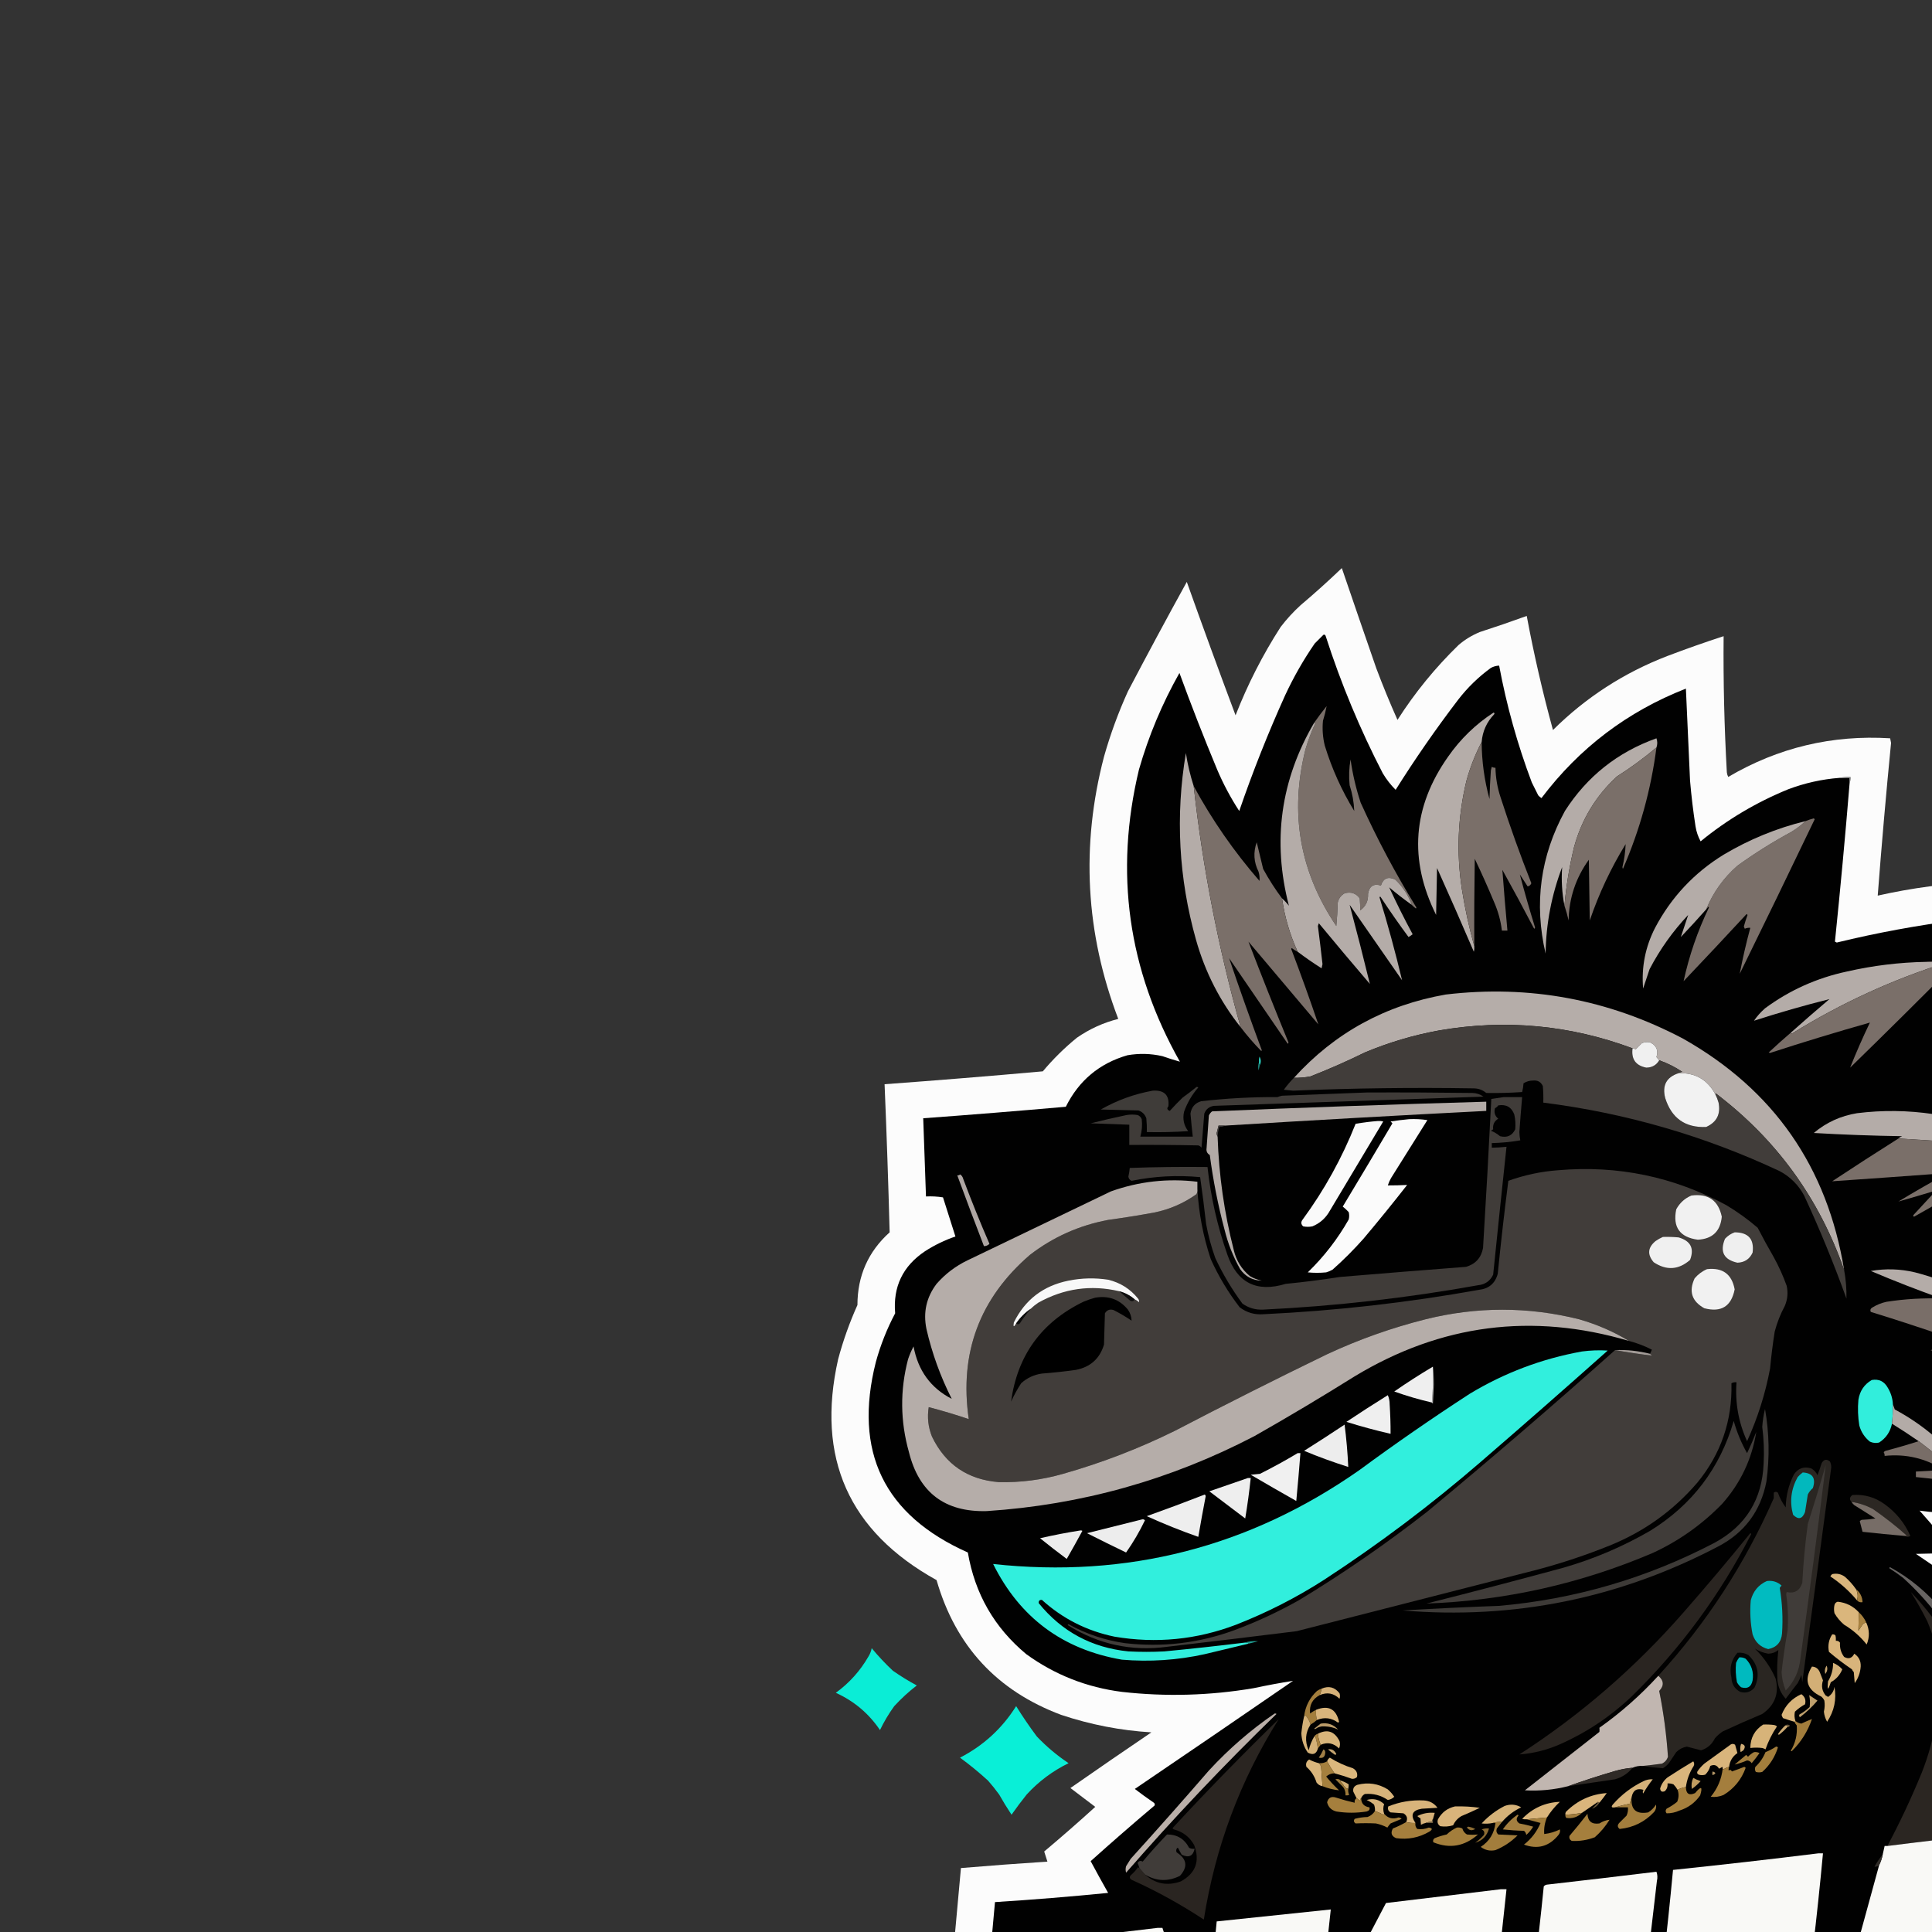 <?xml version="1.0" encoding="UTF-8"?>
<!DOCTYPE svg PUBLIC "-//W3C//DTD SVG 1.1//EN" "http://www.w3.org/Graphics/SVG/1.1/DTD/svg11.dtd">
<svg xmlns="http://www.w3.org/2000/svg" version="1.1" width="2100px" height="2100px"  style="shape-rendering:geometricPrecision; text-rendering:geometricPrecision; image-rendering:optimizeQuality; fill-rule:evenodd; clip-rule:evenodd" xmlns:xlink="http://www.w3.org/1999/xlink">
<rect width="100%" height="100%" fill="#333333" stroke="none"/>
<g><path style="opacity:0.989" fill="#fefefe" d="M 1458.5,617.5 C 1470.87,653.762 1483.37,690.095 1496,726.5C 1503.11,745.395 1510.78,764.061 1519,782.5C 1537.94,752.855 1560.1,725.688 1585.5,701C 1592.38,695.142 1600.04,690.476 1608.5,687C 1625.61,681.463 1642.61,675.629 1659.5,669.5C 1667.28,711.221 1676.78,752.554 1688,793.5C 1723.76,758.022 1765.26,731.188 1812.5,713C 1832.7,705.324 1853.03,698.157 1873.5,691.5C 1873.07,740.872 1874.24,790.206 1877,839.5C 1877.2,841.256 1877.7,842.922 1878.5,844.5C 1932.81,812.589 1991.48,798.589 2054.5,802.5C 2054.83,804.167 2055.17,805.833 2055.5,807.5C 2050.07,862.81 2045.24,918.144 2041,973.5C 2078.35,965.094 2116.18,960.094 2154.5,958.5C 2164.57,958.582 2174.57,959.415 2184.5,961C 2202.26,964.518 2219.93,968.351 2237.5,972.5C 2215.32,1033.17 2191.82,1093.17 2167,1152.5C 2223.86,1167.4 2280.69,1182.4 2337.5,1197.5C 2304.12,1259.89 2261.79,1315.56 2210.5,1364.5C 2251.83,1394.17 2293.17,1423.83 2334.5,1453.5C 2326.13,1466.7 2317.97,1480.03 2310,1493.5C 2297.98,1506.92 2284.15,1518.09 2268.5,1527C 2242.14,1541.07 2214.81,1552.9 2186.5,1562.5C 2209.52,1591.69 2232.36,1621.02 2255,1650.5C 2255.48,1651.45 2255.65,1652.45 2255.5,1653.5C 2228.04,1663.1 2200.38,1672.1 2172.5,1680.5C 2185.46,1696.79 2198.79,1712.79 2212.5,1728.5C 2276.01,1771.42 2339.34,1814.59 2402.5,1858C 2384.23,1861.92 2365.89,1865.59 2347.5,1869C 2374.83,1867.39 2402.16,1865.56 2429.5,1863.5C 2414.46,2060.13 2399.79,2256.79 2385.5,2453.5C 1921.2,2503.13 1456.87,2552.46 992.5,2601.5C 1009.83,2411.17 1027.17,2220.83 1044.5,2030.5C 1075.81,2027.86 1107.14,2025.53 1138.5,2023.5C 1137.28,2019.76 1136.11,2016.09 1135,2012.5C 1153.8,1996.71 1172.3,1980.54 1190.5,1964C 1181.46,1957.16 1172.46,1950.32 1163.5,1943.5C 1192.7,1923.14 1222.03,1902.97 1251.5,1883C 1217.98,1880.97 1185.32,1874.64 1153.5,1864C 1083.8,1837.97 1038.64,1789.13 1018,1717.5C 922.578,1664.62 886.911,1584.62 911,1477.5C 916.417,1457.25 923.417,1437.58 932,1418.5C 932.016,1386.82 943.683,1360.48 967,1339.5C 965.583,1285.83 963.75,1232.16 961.5,1178.5C 1018.87,1174.29 1076.21,1169.63 1133.5,1164.5C 1144.63,1151.2 1156.96,1139.04 1170.5,1128C 1184.23,1118.47 1199.23,1111.64 1215.5,1107.5C 1179.9,1014.17 1174.74,919.166 1200,822.5C 1206.89,798.165 1215.56,774.498 1226,751.5C 1246.93,711.582 1268.26,671.915 1290,632.5C 1307.26,680.953 1324.93,729.287 1343,777.5C 1356.19,743.782 1372.52,711.782 1392,681.5C 1398.43,673.067 1405.6,665.234 1413.5,658C 1428.95,644.951 1443.95,631.451 1458.5,617.5 Z"/></g>
<g><path style="opacity:1" fill="#010101" d="M 1999.5,845.5 C 2003.17,845.5 2006.83,845.5 2010.5,845.5C 2010.5,847.167 2010.5,848.833 2010.5,850.5C 2005.77,908.24 2000.43,965.906 1994.5,1023.5C 1995.17,1023.83 1995.83,1024.17 1996.5,1024.5C 2040.34,1013.83 2084.68,1005.66 2129.5,1000C 2147.23,999.009 2164.9,999.509 2182.5,1001.5C 2163.89,1054.05 2143.06,1105.72 2120,1156.5C 2115.96,1164.08 2111.79,1171.58 2107.5,1179C 2158.89,1193.1 2210.55,1206.43 2262.5,1219C 2266.65,1220.2 2270.65,1221.7 2274.5,1223.5C 2239.48,1278.79 2196.14,1326.79 2144.5,1367.5C 2188.44,1399.48 2232.78,1430.98 2277.5,1462C 2278.57,1462.74 2279.24,1463.74 2279.5,1465C 2278.08,1468.09 2276.24,1470.93 2274,1473.5C 2259.09,1486.05 2242.59,1496.22 2224.5,1504C 2189.67,1518.61 2154,1530.61 2117.5,1540C 2141.69,1570.69 2165.69,1601.52 2189.5,1632.5C 2183.74,1635.28 2177.74,1637.44 2171.5,1639C 2143.29,1645.05 2114.96,1646.05 2086.5,1642C 2099.88,1657.04 2112.88,1672.37 2125.5,1688C 2111.17,1688.33 2096.83,1688.67 2082.5,1689C 2155.01,1738.09 2227.34,1787.42 2299.5,1837C 2278.63,1840.72 2257.96,1845.05 2237.5,1850C 2254.64,1871.31 2271.98,1892.48 2289.5,1913.5C 2292.17,1913.83 2294.83,1914.17 2297.5,1914.5C 2326.84,1912.17 2356.17,1909.83 2385.5,1907.5C 2372.72,2077.49 2360.05,2247.49 2347.5,2417.5C 1910.79,2463.46 1474.13,2509.79 1037.5,2556.5C 1051.93,2393.48 1066.59,2230.48 1081.5,2067.5C 1122.57,2064.9 1163.57,2061.57 1204.5,2057.5C 1198.04,2046.08 1191.71,2034.58 1185.5,2023C 1208.37,2002.46 1231.54,1982.29 1255,1962.5C 1255.51,1961 1255.01,1959.84 1253.5,1959C 1246.69,1954.36 1240.03,1949.53 1233.5,1944.5C 1290.97,1905.53 1348.3,1866.36 1405.5,1827C 1391.16,1829.27 1376.83,1831.93 1362.5,1835C 1315.01,1843.04 1267.34,1844.38 1219.5,1839C 1181.22,1834.13 1146.55,1820.47 1115.5,1798C 1080.81,1769.15 1059.65,1732.31 1052,1687.5C 960.755,1646.87 927.422,1577.87 952,1480.5C 957.055,1462.06 964.055,1444.39 973,1427.5C 970.522,1398.62 981.355,1376.12 1005.5,1360C 1015.83,1353.35 1026.83,1348.01 1038.5,1344C 1034.02,1329.88 1029.52,1315.71 1025,1301.5C 1018.92,1300.52 1012.76,1300.19 1006.5,1300.5C 1005.58,1272.16 1004.58,1243.83 1003.5,1215.5C 1055.19,1211.72 1106.86,1207.55 1158.5,1203C 1172.66,1174.5 1195,1155.83 1225.5,1147C 1238.24,1144.79 1250.9,1145.12 1263.5,1148C 1269.87,1150.24 1276.2,1152.24 1282.5,1154C 1226.02,1054.05 1211.19,948.218 1238,836.5C 1248.55,799.735 1263.22,764.735 1282,731.5C 1294.87,766.771 1308.54,801.771 1323,836.5C 1329.71,852.262 1337.71,867.262 1347,881.5C 1361.71,838.717 1378.37,796.717 1397,755.5C 1406.15,735.856 1416.82,717.19 1429,699.5C 1432.17,696.333 1435.33,693.167 1438.5,690C 1439.74,689.544 1440.58,690.044 1441,691.5C 1457.53,742.886 1478.19,792.553 1503,840.5C 1506.9,847.072 1511.57,853.072 1517,858.5C 1538.19,824.787 1560.85,792.12 1585,760.5C 1595.21,747.294 1607.04,735.794 1620.5,726C 1623.31,724.451 1626.31,723.618 1629.5,723.5C 1637.61,766.9 1649.44,809.233 1665,850.5C 1667.33,855.167 1669.67,859.833 1672,864.5C 1673.02,865.687 1674.19,866.687 1675.5,867.5C 1716.64,813.026 1768.97,773.359 1832.5,748.5C 1833.95,781.834 1835.45,815.167 1837,848.5C 1838.42,865.238 1840.42,881.905 1843,898.5C 1843.95,904.181 1845.78,909.514 1848.5,914.5C 1877.22,890.992 1908.89,872.159 1943.5,858C 1961.58,851.154 1980.25,846.987 1999.5,845.5 Z"/></g>
<g><path style="opacity:1" fill="#7a6f69" d="M 1534.5,983.5 C 1530.75,972.903 1524.75,963.737 1516.5,956C 1508.74,952.415 1503.58,954.582 1501,962.5C 1493.07,960.141 1488.41,963.141 1487,971.5C 1487.39,979.177 1484.56,985.177 1478.5,989.5C 1478.51,985.337 1478.34,981.004 1478,976.5C 1473.91,970.882 1468.41,969.049 1461.5,971C 1457.4,973.36 1454.9,976.86 1454,981.5C 1453.83,989.853 1453.33,998.187 1452.5,1006.5C 1412.74,947.605 1401.57,883.605 1419,814.5C 1421.81,804.895 1425.31,795.562 1429.5,786.5C 1429.38,785.893 1429.04,785.56 1428.5,785.5C 1432.78,779.377 1437.28,773.377 1442,767.5C 1441,772.832 1439.67,778.165 1438,783.5C 1437.13,792.614 1437.8,801.614 1440,810.5C 1447.68,835.522 1458.34,859.189 1472,881.5C 1471.63,871.977 1469.97,862.643 1467,853.5C 1466.03,844.005 1466.36,834.672 1468,825.5C 1470.26,841.521 1473.92,857.188 1479,872.5C 1496.68,911.53 1516.68,949.197 1539,985.5C 1539.67,986.167 1539.67,986.833 1539,987.5C 1537.33,986.267 1535.83,984.933 1534.5,983.5 Z"/></g>
<g><path style="opacity:1" fill="#b5ada9" d="M 1610.5,806.5 C 1603.55,819.834 1598.05,833.834 1594,848.5C 1584.57,887.483 1582.9,926.817 1589,966.5C 1592.31,987.558 1596.81,1008.22 1602.5,1028.5C 1602.66,1030.53 1602.5,1032.53 1602,1034.5C 1588.94,1004.05 1575.61,973.716 1562,943.5C 1561.67,960.5 1561.33,977.5 1561,994.5C 1531.14,934.481 1535.47,877.148 1574,822.5C 1587.4,803.268 1603.9,787.268 1623.5,774.5C 1624.52,775.002 1624.69,775.668 1624,776.5C 1615.96,784.912 1611.46,794.912 1610.5,806.5 Z"/></g>
<g><path style="opacity:1" fill="#b4aca8" d="M 1428.5,785.5 C 1429.04,785.56 1429.38,785.893 1429.5,786.5C 1425.31,795.562 1421.81,804.895 1419,814.5C 1401.57,883.605 1412.74,947.605 1452.5,1006.5C 1453.33,998.187 1453.83,989.853 1454,981.5C 1454.9,976.86 1457.4,973.36 1461.5,971C 1468.41,969.049 1473.91,970.882 1478,976.5C 1478.34,981.004 1478.51,985.337 1478.5,989.5C 1484.56,985.177 1487.39,979.177 1487,971.5C 1488.41,963.141 1493.07,960.141 1501,962.5C 1503.58,954.582 1508.74,952.415 1516.5,956C 1524.75,963.737 1530.75,972.903 1534.5,983.5C 1526.09,977.538 1517.93,971.205 1510,964.5C 1517.9,981.633 1526.4,998.633 1535.5,1015.5C 1534.09,1016.62 1532.59,1017.62 1531,1018.5C 1520.61,1004.44 1510.61,990.11 1501,975.5C 1500.35,974.304 1499.85,974.304 1499.5,975.5C 1508.62,1005.31 1516.78,1035.31 1524,1065.5C 1505,1038.17 1486,1010.83 1467,983.5C 1474.64,1012.07 1481.98,1040.74 1489,1069.5C 1470.31,1047.65 1451.81,1025.65 1433.5,1003.5C 1433.17,1004.5 1432.83,1005.5 1432.5,1006.5C 1434.29,1020.32 1435.96,1034.15 1437.5,1048C 1437.17,1049.5 1436.83,1051 1436.5,1052.5C 1427.52,1046.83 1418.85,1040.83 1410.5,1034.5C 1402.04,1016.02 1396.38,996.684 1393.5,976.5C 1396.22,978.902 1398.72,981.568 1401,984.5C 1382.76,914.314 1391.93,847.981 1428.5,785.5 Z"/></g>
<g><path style="opacity:1" fill="#b4aca8" d="M 1800.5,812.5 C 1786.89,823.941 1772.55,834.441 1757.5,844C 1734.75,864.992 1719.25,890.492 1711,920.5C 1705.85,941.71 1702.35,963.043 1700.5,984.5C 1697.8,970.577 1696.97,956.577 1698,942.5C 1686.47,972.783 1680.47,1004.12 1680,1036.5C 1667.31,982.052 1674.31,930.385 1701,881.5C 1725.11,843.906 1758.27,817.572 1800.5,802.5C 1801.67,805.837 1801.67,809.17 1800.5,812.5 Z"/></g>
<g><path style="opacity:1" fill="#7a6f69" d="M 1610.5,806.5 C 1610.62,827.56 1613.46,848.226 1619,868.5C 1619.27,858.152 1619.77,847.818 1620.5,837.5C 1620.83,836.167 1621.17,834.833 1621.5,833.5C 1622.74,834.246 1624.07,834.579 1625.5,834.5C 1625.73,845.433 1627.57,856.1 1631,866.5C 1641.18,898.036 1652.34,929.203 1664.5,960C 1663.83,961.847 1662.5,963.014 1660.5,963.5C 1657.67,959.167 1654.83,954.833 1652,950.5C 1657.07,969.712 1662.57,988.879 1668.5,1008C 1668.39,1009.72 1667.89,1009.89 1667,1008.5C 1655.89,987.277 1644.56,966.277 1633,945.5C 1634.63,967.491 1636.47,989.491 1638.5,1011.5C 1636.5,1011.5 1634.5,1011.5 1632.5,1011.5C 1631.21,1000.79 1628.38,990.461 1624,980.5C 1617.38,964.632 1610.38,948.965 1603,933.5C 1602.5,965.165 1602.33,996.832 1602.5,1028.5C 1596.81,1008.22 1592.31,987.558 1589,966.5C 1582.9,926.817 1584.57,887.483 1594,848.5C 1598.05,833.834 1603.55,819.834 1610.5,806.5 Z"/></g>
<g><path style="opacity:1" fill="#7a6f69" d="M 1800.5,812.5 C 1794.55,858.312 1782.38,902.312 1764,944.5C 1763.83,943.833 1763.67,943.167 1763.5,942.5C 1765.52,934.245 1766.69,925.912 1767,917.5C 1750.94,943.662 1737.94,971.329 1728,1000.5C 1727.67,978.5 1727.33,956.5 1727,934.5C 1712.8,954.227 1705.47,976.227 1705,1000.5C 1703.8,995.043 1702.3,989.71 1700.5,984.5C 1702.35,963.043 1705.85,941.71 1711,920.5C 1719.25,890.492 1734.75,864.992 1757.5,844C 1772.55,834.441 1786.89,823.941 1800.5,812.5 Z"/></g>
<g><path style="opacity:1" fill="#b4aca8" d="M 1297.5,854.5 C 1307.32,943.272 1324.32,1030.6 1348.5,1116.5C 1326.06,1088.3 1309.9,1056.63 1300,1021.5C 1281.18,954.643 1277.51,886.976 1289,818.5C 1290.87,830.737 1293.71,842.737 1297.5,854.5 Z"/></g>
<g><path style="opacity:1" fill="#7a7a7a" d="M 1999.5,845.5 C 2003.3,844.517 2007.3,844.183 2011.5,844.5C 2011.79,846.735 2011.46,848.735 2010.5,850.5C 2010.5,848.833 2010.5,847.167 2010.5,845.5C 2006.83,845.5 2003.17,845.5 1999.5,845.5 Z"/></g>
<g><path style="opacity:1" fill="#7a6f69" d="M 1297.5,854.5 C 1317.57,891.412 1341.41,925.745 1369,957.5C 1369.33,954.134 1369,950.801 1368,947.5C 1362.78,937.137 1362.11,926.47 1366,915.5C 1368.33,925.167 1370.67,934.833 1373,944.5C 1379.11,955.732 1385.94,966.399 1393.5,976.5C 1396.38,996.684 1402.04,1016.02 1410.5,1034.5C 1408.22,1033.39 1406.05,1032.06 1404,1030.5C 1403.83,1030.83 1403.67,1031.17 1403.5,1031.5C 1413.86,1058.77 1423.7,1086.1 1433,1113.5C 1407.67,1083.5 1382.33,1053.5 1357,1023.5C 1371.02,1060.06 1385.52,1096.56 1400.5,1133C 1400.39,1134.72 1399.89,1134.89 1399,1133.5C 1378,1102.83 1357,1072.17 1336,1041.5C 1347.3,1074.9 1359.14,1108.23 1371.5,1141.5C 1371.33,1141.83 1371.17,1142.17 1371,1142.5C 1362.92,1134.26 1355.42,1125.59 1348.5,1116.5C 1324.32,1030.6 1307.32,943.272 1297.5,854.5 Z"/></g>
<g><path style="opacity:1" fill="#7a6f69" d="M 1854.5,988.5 C 1862.06,970.086 1873.39,954.253 1888.5,941C 1907.32,927.416 1926.99,915.082 1947.5,904C 1952.93,900.631 1957.93,896.798 1962.5,892.5C 1965.34,891.365 1968.34,890.365 1971.5,889.5C 1971.83,889.833 1972.17,890.167 1972.5,890.5C 1945.61,946.622 1918.44,1002.62 1891,1058.5C 1894.19,1041.72 1898.03,1025.06 1902.5,1008.5C 1900.41,1008.32 1898.41,1008.65 1896.5,1009.5C 1896.17,1008.67 1895.83,1007.83 1895.5,1007C 1896.65,1002.77 1897.98,998.604 1899.5,994.5C 1899.17,994.167 1898.83,993.833 1898.5,993.5C 1875.85,1017.98 1853.02,1042.32 1830,1066.5C 1836,1038.81 1845.17,1012.14 1857.5,986.5C 1857.33,986.167 1857.17,985.833 1857,985.5C 1856.15,986.571 1855.31,987.571 1854.5,988.5 Z"/></g>
<g><path style="opacity:1" fill="#b4aca8" d="M 1962.5,892.5 C 1957.93,896.798 1952.93,900.631 1947.5,904C 1926.99,915.082 1907.32,927.416 1888.5,941C 1873.39,954.253 1862.06,970.086 1854.5,988.5C 1845.57,998.604 1836.4,1008.6 1827,1018.5C 1829.67,1010.5 1832.33,1002.5 1835,994.5C 1818.28,1012.22 1804.28,1031.89 1793,1053.5C 1790.67,1060.5 1788.33,1067.5 1786,1074.5C 1784.05,1051.27 1788.38,1029.27 1799,1008.5C 1816.58,975.249 1841.42,948.749 1873.5,929C 1901.34,912.413 1931.01,900.247 1962.5,892.5 Z"/></g>
<g><path style="opacity:1" fill="#b4aca8" d="M 2093.5,1045.5 C 2101.17,1045.33 2108.84,1045.5 2116.5,1046C 2057.17,1064.67 2001.17,1090.34 1948.5,1123C 1947.56,1123.69 1946.9,1123.53 1946.5,1122.5C 1960.33,1110.17 1974.33,1098 1988.5,1086C 1961,1092.89 1933.66,1100.72 1906.5,1109.5C 1909.62,1104.84 1913.62,1100.34 1918.5,1096C 1945.17,1076.32 1974.84,1062.98 2007.5,1056C 2035.81,1049.54 2064.48,1046.04 2093.5,1045.5 Z"/></g>
<g><path style="opacity:1" fill="#7a6f69" d="M 2093.5,1045.5 C 2104.37,1044.17 2115.37,1044.34 2126.5,1046C 2088.31,1084.53 2049.81,1122.69 2011,1160.5C 2017.55,1144.04 2024.72,1127.71 2032.5,1111.5C 1996.32,1121.72 1960.15,1132.72 1924,1144.5C 1923.5,1144.33 1923,1144.17 1922.5,1144C 1930.37,1136.63 1938.37,1129.46 1946.5,1122.5C 1946.9,1123.53 1947.56,1123.69 1948.5,1123C 2001.17,1090.34 2057.17,1064.67 2116.5,1046C 2108.84,1045.5 2101.17,1045.33 2093.5,1045.5 Z"/></g>
<g><path style="opacity:1" fill="#b5ada9" d="M 2004.5,1380.5 C 1977.31,1302.43 1930.81,1238.43 1865,1188.5C 1864.6,1188.73 1864.43,1189.06 1864.5,1189.5C 1855.97,1173.57 1842.64,1165.9 1824.5,1166.5C 1825.61,1165.71 1826.94,1165.21 1828.5,1165C 1820.69,1159.76 1812.36,1155.6 1803.5,1152.5C 1802.54,1151.34 1801.54,1150.17 1800.5,1149C 1802.84,1141.67 1800.5,1136.34 1793.5,1133C 1790.41,1132.35 1787.41,1132.68 1784.5,1134C 1782.31,1136.19 1780.14,1138.36 1778,1140.5C 1776.86,1140.01 1775.69,1139.68 1774.5,1139.5C 1706.42,1114.13 1636.42,1107.63 1564.5,1120C 1536.62,1125.05 1509.62,1133.05 1483.5,1144C 1464.18,1153.5 1444.51,1162.16 1424.5,1170C 1418.56,1171.16 1412.56,1171.66 1406.5,1171.5C 1450.82,1122.66 1505.82,1092.49 1571.5,1081C 1662.48,1070.26 1748.48,1086.26 1829.5,1129C 1927.89,1184.62 1986.23,1268.46 2004.5,1380.5 Z"/></g>
<g><path style="opacity:1" fill="#413d3a" d="M 1774.5,1139.5 C 1772.95,1151.27 1777.95,1158.27 1789.5,1160.5C 1795.78,1160.37 1800.44,1157.7 1803.5,1152.5C 1812.36,1155.6 1820.69,1159.76 1828.5,1165C 1826.94,1165.21 1825.61,1165.71 1824.5,1166.5C 1811.35,1170.79 1806.52,1179.79 1810,1193.5C 1816.9,1215.42 1831.73,1225.92 1854.5,1225C 1865.99,1219.85 1870.49,1211.01 1868,1198.5C 1867.12,1195.35 1865.95,1192.35 1864.5,1189.5C 1864.43,1189.06 1864.6,1188.73 1865,1188.5C 1930.81,1238.43 1977.31,1302.43 2004.5,1380.5C 2006.39,1390.74 2007.22,1401.08 2007,1411.5C 1993.32,1373.48 1977.99,1336.15 1961,1299.5C 1954.83,1288 1946,1279.17 1934.5,1273C 1852.78,1234.65 1767.11,1209.82 1677.5,1198.5C 1677.67,1192.49 1677.5,1186.49 1677,1180.5C 1674.93,1176.05 1671.43,1174.05 1666.5,1174.5C 1662.7,1174.49 1659.2,1175.49 1656,1177.5C 1655.79,1180.76 1655.29,1183.92 1654.5,1187C 1641.5,1187.9 1628.5,1188.24 1615.5,1188C 1611.45,1184.64 1606.78,1182.98 1601.5,1183C 1536.14,1181.95 1470.81,1182.78 1405.5,1185.5C 1402.17,1185.17 1398.83,1184.83 1395.5,1184.5C 1398.84,1179.83 1402.51,1175.5 1406.5,1171.5C 1412.56,1171.66 1418.56,1171.16 1424.5,1170C 1444.51,1162.16 1464.18,1153.5 1483.5,1144C 1509.62,1133.05 1536.62,1125.05 1564.5,1120C 1636.42,1107.63 1706.42,1114.13 1774.5,1139.5 Z"/></g>
<g><path style="opacity:1" fill="#f0f0f0" d="M 1803.5,1152.5 C 1800.44,1157.7 1795.78,1160.37 1789.5,1160.5C 1777.95,1158.27 1772.95,1151.27 1774.5,1139.5C 1775.69,1139.68 1776.86,1140.01 1778,1140.5C 1780.14,1138.36 1782.31,1136.19 1784.5,1134C 1787.41,1132.68 1790.41,1132.35 1793.5,1133C 1800.5,1136.34 1802.84,1141.67 1800.5,1149C 1801.54,1150.17 1802.54,1151.34 1803.5,1152.5 Z"/></g>
<g><path style="opacity:1" fill="#2dd8c8" d="M 1369.5,1157.5 C 1368.6,1156.79 1368.26,1155.79 1368.5,1154.5C 1368.34,1152.47 1368.5,1150.47 1369,1148.5C 1370.7,1151.4 1370.86,1154.4 1369.5,1157.5 Z"/></g>
<g><path style="opacity:1" fill="#197c73" d="M 1368.5,1154.5 C 1368.26,1155.79 1368.6,1156.79 1369.5,1157.5C 1369,1159.48 1368.5,1161.48 1368,1163.5C 1367.2,1160.3 1367.36,1157.3 1368.5,1154.5 Z"/></g>
<g><path style="opacity:1" fill="#f2f2f2" d="M 1824.5,1166.5 C 1842.64,1165.9 1855.97,1173.57 1864.5,1189.5C 1865.95,1192.35 1867.12,1195.35 1868,1198.5C 1870.49,1211.01 1865.99,1219.85 1854.5,1225C 1831.73,1225.92 1816.9,1215.42 1810,1193.5C 1806.52,1179.79 1811.35,1170.79 1824.5,1166.5 Z"/></g>
<g><path style="opacity:1" fill="#3f3c39" d="M 1300.5,1181.5 C 1301.24,1181.37 1301.91,1181.54 1302.5,1182C 1295.68,1189.8 1290.51,1198.63 1287,1208.5C 1285.29,1216.29 1286.79,1223.29 1291.5,1229.5C 1276.51,1230.5 1261.51,1230.83 1246.5,1230.5C 1246.67,1225.49 1246.5,1220.49 1246,1215.5C 1244.5,1211.33 1241.67,1208.5 1237.5,1207C 1223.83,1206.67 1210.17,1206.33 1196.5,1206C 1214.13,1195.94 1232.96,1189.11 1253,1185.5C 1265.54,1184.71 1271.21,1190.38 1270,1202.5C 1268.07,1204.68 1268.57,1206.35 1271.5,1207.5C 1275.96,1202.54 1280.62,1197.71 1285.5,1193C 1290.69,1189.3 1295.69,1185.47 1300.5,1181.5 Z"/></g>
<g><path style="opacity:1" fill="#3f3b38" d="M 1485.5,1187.5 C 1523.83,1187.33 1562.17,1187.5 1600.5,1188C 1604.93,1188.14 1608.93,1189.48 1612.5,1192C 1514.83,1195.31 1417.17,1198.65 1319.5,1202C 1314.32,1202.83 1310.82,1205.66 1309,1210.5C 1308,1222.83 1307,1235.17 1306,1247.5C 1305.1,1246.3 1303.93,1245.47 1302.5,1245C 1277.5,1244.5 1252.5,1244.33 1227.5,1244.5C 1227.5,1237.17 1227.5,1229.83 1227.5,1222.5C 1213.5,1222 1199.5,1221.5 1185.5,1221C 1198.45,1217.74 1211.45,1214.74 1224.5,1212C 1228.5,1211.33 1232.5,1211.33 1236.5,1212C 1238.67,1212.83 1240.17,1214.33 1241,1216.5C 1241.77,1222.94 1241.27,1229.28 1239.5,1235.5C 1258.5,1235.5 1277.5,1235.5 1296.5,1235.5C 1295.55,1227.16 1294.71,1218.82 1294,1210.5C 1294.98,1203.53 1298.81,1199.03 1305.5,1197C 1333.12,1193.84 1360.79,1192.34 1388.5,1192.5C 1390.12,1191.85 1391.78,1191.35 1393.5,1191C 1424.33,1189.77 1454.99,1188.6 1485.5,1187.5 Z"/></g>
<g><path style="opacity:1" fill="#403c39" d="M 1634.5,1192.5 C 1641.17,1192.5 1647.83,1192.5 1654.5,1192.5C 1653.39,1205.15 1652.39,1217.82 1651.5,1230.5C 1651.54,1233.55 1651.88,1236.55 1652.5,1239.5C 1642.25,1241.25 1631.92,1242.25 1621.5,1242.5C 1621.5,1244.17 1621.5,1245.83 1621.5,1247.5C 1626.85,1247.43 1632.19,1247.1 1637.5,1246.5C 1632.56,1292.81 1627.72,1339.15 1623,1385.5C 1619.72,1392.4 1614.22,1396.23 1606.5,1397C 1529.25,1410.88 1451.42,1419.71 1373,1423.5C 1364.73,1423.89 1357.23,1421.73 1350.5,1417C 1339.04,1401.53 1329.21,1385.03 1321,1367.5C 1316.65,1355.44 1313.31,1343.11 1311,1330.5C 1309.1,1313.42 1306.93,1296.42 1304.5,1279.5C 1279.43,1277.13 1254.6,1278.47 1230,1283.5C 1228.01,1282.71 1226.85,1281.21 1226.5,1279C 1227.2,1275.87 1227.7,1272.71 1228,1269.5C 1256.09,1268.5 1284.26,1268.17 1312.5,1268.5C 1316.04,1301.01 1323.21,1332.67 1334,1363.5C 1344.72,1394.44 1365.89,1405.11 1397.5,1395.5C 1417.04,1393.6 1436.71,1391.1 1456.5,1388C 1502.15,1384.17 1547.82,1380.5 1593.5,1377C 1603.84,1373.99 1610,1367.16 1612,1356.5C 1615.31,1302.53 1618.31,1248.53 1621,1194.5C 1625.6,1193.86 1630.1,1193.19 1634.5,1192.5 Z"/></g>
<g><path style="opacity:1" fill="#b2aaa6" d="M 1331.5,1223.5 C 1329.17,1223.5 1326.83,1223.5 1324.5,1223.5C 1323.86,1226.13 1323.19,1228.8 1322.5,1231.5C 1322.51,1233.05 1322.84,1234.38 1323.5,1235.5C 1324.85,1277.15 1330.68,1318.15 1341,1358.5C 1343.69,1370.07 1349.52,1379.57 1358.5,1387C 1362.53,1389.45 1366.86,1391.12 1371.5,1392C 1361.64,1391.84 1353.81,1387.68 1348,1379.5C 1340.38,1365.98 1334.71,1351.65 1331,1336.5C 1323.91,1309.83 1318.58,1282.83 1315,1255.5C 1312.14,1253.8 1310.97,1251.3 1311.5,1248C 1312.26,1236.16 1313.1,1224.33 1314,1212.5C 1314.78,1210.71 1315.95,1209.21 1317.5,1208C 1416.77,1203.84 1516.1,1200.34 1615.5,1197.5C 1615.5,1200.83 1615.5,1204.17 1615.5,1207.5C 1520.81,1212.33 1426.14,1217.66 1331.5,1223.5 Z"/></g>
<g><path style="opacity:1" fill="#010101" d="M 1628.5,1201.5 C 1637.16,1200.07 1642.99,1203.41 1646,1211.5C 1647.15,1216.8 1647.48,1222.13 1647,1227.5C 1643.63,1234.43 1638.13,1236.93 1630.5,1235C 1627.5,1232.5 1624.16,1230.5 1620.5,1229C 1621.42,1228.63 1622.25,1228.13 1623,1227.5C 1622.42,1222.39 1624.25,1218.56 1628.5,1216C 1624.87,1212.95 1623.7,1209.12 1625,1204.5C 1626.52,1203.84 1627.69,1202.84 1628.5,1201.5 Z"/></g>
<g><path style="opacity:1" fill="#b4aca8" d="M 2199.5,1254.5 C 2190.48,1254 2181.48,1253.16 2172.5,1252C 2149.49,1248.08 2126.49,1244.08 2103.5,1240C 2090.01,1239.19 2076.67,1238.36 2063.5,1237.5C 2064.6,1236.44 2065.93,1235.61 2067.5,1235C 2035.46,1234.51 2003.46,1233.34 1971.5,1231.5C 1985.09,1220.04 2000.75,1212.88 2018.5,1210C 2046.2,1206.54 2073.86,1206.87 2101.5,1211C 2140.86,1218.17 2178.86,1229.67 2215.5,1245.5C 2210.44,1249.03 2205.1,1252.03 2199.5,1254.5 Z"/></g>
<g><path style="opacity:1" fill="#fbfbfb" d="M 1531.5,1216.5 C 1538.2,1216.17 1544.87,1216.5 1551.5,1217.5C 1538.33,1238.5 1525.17,1259.5 1512,1280.5C 1510.52,1283.11 1509.35,1285.78 1508.5,1288.5C 1515.55,1288.51 1522.55,1288.34 1529.5,1288C 1514.03,1307.78 1498.19,1327.28 1482,1346.5C 1471.5,1358.33 1460.33,1369.5 1448.5,1380C 1446.28,1381.28 1443.95,1382.28 1441.5,1383C 1434.83,1383.67 1428.17,1383.67 1421.5,1383C 1439.12,1365.91 1453.95,1346.74 1466,1325.5C 1466.67,1322.83 1466.67,1320.17 1466,1317.5C 1463.96,1315.29 1461.79,1313.29 1459.5,1311.5C 1477.63,1281.42 1495.63,1251.25 1513.5,1221C 1512.83,1220.33 1512.17,1219.67 1511.5,1219C 1518.27,1217.95 1524.94,1217.12 1531.5,1216.5 Z"/></g>
<g><path style="opacity:1" fill="#fafafa" d="M 1497.5,1218.5 C 1499.53,1218.34 1501.53,1218.5 1503.5,1219C 1483.67,1252.17 1463.83,1285.33 1444,1318.5C 1439.65,1325.19 1433.82,1330.02 1426.5,1333C 1423.17,1333.67 1419.83,1333.67 1416.5,1333C 1414.02,1330.72 1413.85,1328.22 1416,1325.5C 1439.54,1293.44 1458.7,1258.77 1473.5,1221.5C 1481.59,1220.11 1489.59,1219.11 1497.5,1218.5 Z"/></g>
<g><path style="opacity:1" fill="#444140" d="M 1331.5,1223.5 C 1329.74,1224.46 1327.74,1224.79 1325.5,1224.5C 1324.3,1228.05 1323.63,1231.71 1323.5,1235.5C 1322.84,1234.38 1322.51,1233.05 1322.5,1231.5C 1323.19,1228.8 1323.86,1226.13 1324.5,1223.5C 1326.83,1223.5 1329.17,1223.5 1331.5,1223.5 Z"/></g>
<g><path style="opacity:1" fill="#7a6f69" d="M 2063.5,1237.5 C 2076.67,1238.36 2090.01,1239.19 2103.5,1240C 2126.49,1244.08 2149.49,1248.08 2172.5,1252C 2181.48,1253.16 2190.48,1254 2199.5,1254.5C 2160.06,1277.39 2120.39,1300.06 2080.5,1322.5C 2079.48,1322 2079.31,1321.33 2080,1320.5C 2088.17,1311.67 2096.33,1302.83 2104.5,1294C 2090.88,1298.12 2077.22,1302.12 2063.5,1306C 2081.24,1295.27 2099.24,1284.93 2117.5,1275C 2075.51,1278.11 2033.51,1281.11 1991.5,1284C 2015.36,1268.24 2039.36,1252.74 2063.5,1237.5 Z"/></g>
<g><path style="opacity:1" fill="#413d3a" d="M 1755.5,1467.5 C 1768.82,1469.94 1782.16,1471.94 1795.5,1473.5C 1794.76,1472.82 1794.09,1472.15 1793.5,1471.5C 1794.23,1470.12 1794.9,1468.62 1795.5,1467C 1787.42,1462.92 1779.09,1459.76 1770.5,1457.5C 1754.1,1447.5 1736.1,1439.67 1716.5,1434C 1660.86,1420.13 1605.19,1420.13 1549.5,1434C 1512.6,1443.3 1476.93,1455.97 1442.5,1472C 1387.1,1498.87 1332.1,1526.54 1277.5,1555C 1238.31,1574.4 1197.65,1590.06 1155.5,1602C 1132.61,1608.56 1109.28,1611.56 1085.5,1611C 1051.78,1608.25 1027.61,1591.75 1013,1561.5C 1008.88,1551.16 1007.71,1540.49 1009.5,1529.5C 1024.15,1533.33 1038.65,1537.66 1053,1542.5C 1042.6,1470.68 1064.77,1411.18 1119.5,1364C 1144.66,1344.59 1172.99,1331.93 1204.5,1326C 1221.23,1323.71 1237.89,1321.04 1254.5,1318C 1271.31,1314.59 1286.65,1307.92 1300.5,1298C 1301.41,1296.3 1301.74,1294.47 1301.5,1292.5C 1302.94,1318.35 1307.77,1343.68 1316,1368.5C 1324.48,1387.29 1334.98,1404.79 1347.5,1421C 1355.14,1426.78 1363.81,1429.28 1373.5,1428.5C 1452.08,1424.75 1530.08,1415.92 1607.5,1402C 1618.37,1400.79 1625.2,1394.96 1628,1384.5C 1631.36,1350.76 1635.19,1317.09 1639.5,1283.5C 1656.95,1277.2 1674.95,1273.37 1693.5,1272C 1758.37,1266.37 1819.37,1279.04 1876.5,1310C 1888.53,1317.2 1899.86,1325.36 1910.5,1334.5C 1916.08,1345.33 1921.91,1355.99 1928,1366.5C 1933.49,1376.49 1938.16,1386.82 1942,1397.5C 1943.71,1404.98 1943.04,1412.32 1940,1419.5C 1935.22,1428.4 1931.55,1437.73 1929,1447.5C 1926.91,1460.77 1925.25,1474.11 1924,1487.5C 1918.87,1514.9 1910.53,1541.24 1899,1566.5C 1889.7,1546.17 1885.87,1524.83 1887.5,1502.5C 1885.53,1502.26 1883.7,1502.59 1882,1503.5C 1883,1544.18 1870.66,1580.18 1845,1611.5C 1818.84,1642.02 1787.01,1664.85 1749.5,1680C 1724.05,1690.26 1698.05,1698.93 1671.5,1706C 1584.17,1728.33 1496.83,1750.67 1409.5,1773C 1362.52,1778.86 1315.52,1784.53 1268.5,1790C 1229.95,1795.08 1194.29,1787.41 1161.5,1767C 1160.3,1766.35 1160.3,1765.85 1161.5,1765.5C 1180.55,1776.02 1200.88,1782.85 1222.5,1786C 1263.29,1790.76 1302.96,1786.1 1341.5,1772C 1366.04,1762.9 1389.7,1751.9 1412.5,1739C 1460.76,1709.73 1507.09,1677.73 1551.5,1643C 1620.55,1585.79 1688.55,1527.29 1755.5,1467.5 Z"/></g>
<g><path style="opacity:1" fill="#aea6a3" d="M 1043.5,1276.5 C 1045.28,1277.57 1046.45,1279.24 1047,1281.5C 1055.93,1305.29 1065.43,1328.79 1075.5,1352C 1073.84,1353.66 1071.84,1354.5 1069.5,1354.5C 1059.63,1328.89 1049.97,1303.23 1040.5,1277.5C 1041.79,1277.74 1042.79,1277.4 1043.5,1276.5 Z"/></g>
<g><path style="opacity:1" fill="#b5ada9" d="M 1301.5,1292.5 C 1301.74,1294.47 1301.41,1296.3 1300.5,1298C 1286.65,1307.92 1271.31,1314.59 1254.5,1318C 1237.89,1321.04 1221.23,1323.71 1204.5,1326C 1172.99,1331.93 1144.66,1344.59 1119.5,1364C 1064.77,1411.18 1042.6,1470.68 1053,1542.5C 1038.65,1537.66 1024.15,1533.33 1009.5,1529.5C 1007.71,1540.49 1008.88,1551.16 1013,1561.5C 1027.61,1591.75 1051.78,1608.25 1085.5,1611C 1109.28,1611.56 1132.61,1608.56 1155.5,1602C 1197.65,1590.06 1238.31,1574.4 1277.5,1555C 1332.1,1526.54 1387.1,1498.87 1442.5,1472C 1476.93,1455.97 1512.6,1443.3 1549.5,1434C 1605.19,1420.13 1660.86,1420.13 1716.5,1434C 1736.1,1439.67 1754.1,1447.5 1770.5,1457.5C 1665.46,1426.55 1566.13,1439.38 1472.5,1496C 1436.66,1518.42 1400.33,1540.09 1363.5,1561C 1272.27,1608.57 1175.27,1635.74 1072.5,1642.5C 1027.12,1643.74 998.951,1622.41 988,1578.5C 978.522,1544.89 978.188,1511.22 987,1477.5C 988.61,1472.67 990.61,1468 993,1463.5C 997.834,1489.73 1011.67,1508.73 1034.5,1520.5C 1022.22,1496.28 1013.06,1470.95 1007,1444.5C 1003.3,1426.43 1006.96,1410.1 1018,1395.5C 1027.46,1384.7 1038.63,1376.2 1051.5,1370C 1103.5,1345 1155.5,1320 1207.5,1295C 1237.99,1284.11 1269.32,1280.61 1301.5,1284.5C 1301.5,1287.17 1301.5,1289.83 1301.5,1292.5 Z"/></g>
<g><path style="opacity:1" fill="#f1f1f1" d="M 1838.5,1299.5 C 1856.74,1297.1 1867.74,1304.77 1871.5,1322.5C 1870.02,1338.31 1861.36,1346.64 1845.5,1347.5C 1825.86,1344.88 1818.02,1333.88 1822,1314.5C 1825.82,1307.5 1831.32,1302.5 1838.5,1299.5 Z"/></g>
<g><path style="opacity:1" fill="#efefef" d="M 1885.5,1339.5 C 1900.37,1339.53 1906.87,1346.86 1905,1361.5C 1901.81,1368.52 1896.31,1372.19 1888.5,1372.5C 1873.69,1369.22 1869.19,1360.55 1875,1346.5C 1878,1343.26 1881.5,1340.93 1885.5,1339.5 Z"/></g>
<g><path style="opacity:1" fill="#f0f0f0" d="M 1807.5,1344.5 C 1813.18,1344.33 1818.84,1344.5 1824.5,1345C 1837.67,1348.78 1841.84,1356.95 1837,1369.5C 1824.53,1380.36 1811.37,1381.19 1797.5,1372C 1790.36,1363.67 1791.02,1356 1799.5,1349C 1802.1,1347.2 1804.77,1345.7 1807.5,1344.5 Z"/></g>
<g><path style="opacity:1" fill="#f1f1f1" d="M 1855.5,1379.5 C 1872.46,1377.62 1882.46,1384.96 1885.5,1401.5C 1881.88,1419.99 1870.88,1426.82 1852.5,1422C 1838.9,1414.43 1835.4,1403.6 1842,1389.5C 1845.8,1385.04 1850.3,1381.7 1855.5,1379.5 Z"/></g>
<g><path style="opacity:1" fill="#b4aca8" d="M 2180.5,1460.5 C 2161.3,1439.55 2138.3,1424.05 2111.5,1414C 2113.74,1412.99 2113.41,1412.16 2110.5,1411.5C 2084.54,1402.29 2058.88,1392.29 2033.5,1381.5C 2049.56,1378.71 2065.56,1379.21 2081.5,1383C 2115.7,1391.77 2147.03,1406.43 2175.5,1427C 2188.55,1435.88 2200.89,1445.72 2212.5,1456.5C 2201.93,1458.3 2191.27,1459.64 2180.5,1460.5 Z"/></g>
<g><path style="opacity:1" fill="#f8f8f8" d="M 1233.5,1412.5 C 1228.6,1408.22 1222.94,1405.22 1216.5,1403.5C 1185.74,1396.28 1156.41,1400.44 1128.5,1416C 1125.58,1417.95 1122.91,1420.11 1120.5,1422.5C 1114.19,1426.81 1108.85,1432.15 1104.5,1438.5C 1102,1442.82 1101.17,1442.48 1102,1437.5C 1114.19,1412.68 1134.02,1397.52 1161.5,1392C 1175.77,1389.12 1190.1,1388.79 1204.5,1391C 1217.74,1394.2 1228.58,1401.03 1237,1411.5C 1237.98,1412.76 1238.32,1414.09 1238,1415.5C 1236.73,1414.12 1235.23,1413.12 1233.5,1412.5 Z"/></g>
<g><path style="opacity:1" fill="#0e0e0e" d="M 1216.5,1403.5 C 1222.94,1405.22 1228.6,1408.22 1233.5,1412.5C 1231.75,1414.85 1229.75,1415.02 1227.5,1413C 1223.76,1409.82 1220.09,1406.65 1216.5,1403.5 Z"/></g>
<g><path style="opacity:1" fill="#000000" d="M 1190.5,1410.5 C 1205.02,1408.08 1216.85,1412.41 1226,1423.5C 1228.53,1427.19 1229.86,1431.19 1230,1435.5C 1223.75,1431.29 1217.25,1427.46 1210.5,1424C 1206.37,1422.71 1203.21,1423.87 1201,1427.5C 1200.67,1438.83 1200.33,1450.17 1200,1461.5C 1195.45,1476.72 1185.28,1485.89 1169.5,1489C 1157.21,1490.73 1144.88,1492.06 1132.5,1493C 1123.89,1494.22 1116.39,1497.72 1110,1503.5C 1105.83,1509.85 1102.16,1516.51 1099,1523.5C 1105.79,1473.37 1131.96,1437.2 1177.5,1415C 1181.85,1413.16 1186.18,1411.66 1190.5,1410.5 Z"/></g>
<g><path style="opacity:1" fill="#796e68" d="M 2110.5,1411.5 C 2113.41,1412.16 2113.74,1412.99 2111.5,1414C 2138.3,1424.05 2161.3,1439.55 2180.5,1460.5C 2153.2,1463.6 2125.87,1466.1 2098.5,1468C 2105.23,1463.64 2111.57,1458.81 2117.5,1453.5C 2089.68,1443.84 2061.68,1434.67 2033.5,1426C 2032.5,1423.91 2033.17,1422.24 2035.5,1421C 2040.17,1418.16 2045.17,1416.16 2050.5,1415C 2070.57,1411.88 2090.57,1410.72 2110.5,1411.5 Z"/></g>
<g><path style="opacity:1" fill="#0d0d0d" d="M 1120.5,1422.5 C 1116.14,1427.53 1112.14,1432.87 1108.5,1438.5C 1107.19,1439.63 1105.86,1439.63 1104.5,1438.5C 1108.85,1432.15 1114.19,1426.81 1120.5,1422.5 Z"/></g>
<g><path style="opacity:1" fill="#31efdd" d="M 1352.5,1785.5 C 1354.41,1785.22 1356.08,1785.55 1357.5,1786.5C 1341.51,1790.33 1325.51,1794.16 1309.5,1798C 1279.78,1804.55 1249.78,1806.55 1219.5,1804C 1155.13,1792.94 1108.46,1758.27 1079.5,1700C 1225.13,1715.76 1357.8,1681.76 1477.5,1598C 1516.67,1569.16 1556.67,1541.5 1597.5,1515C 1635.32,1492.17 1675.98,1476.84 1719.5,1469C 1728.81,1467.77 1738.14,1467.43 1747.5,1468C 1701.8,1508.71 1655.8,1549.04 1609.5,1589C 1555.67,1635.51 1499,1678.18 1439.5,1717C 1409.22,1736.48 1377.22,1752.81 1343.5,1766C 1300.7,1782.27 1256.7,1786.61 1211.5,1779C 1181.41,1772.79 1155.07,1759.45 1132.5,1739C 1130,1738.83 1128.83,1740 1129,1742.5C 1154.08,1773.46 1186.58,1790.96 1226.5,1795C 1239.5,1795.67 1252.5,1795.67 1265.5,1795C 1294.55,1792.23 1323.55,1789.06 1352.5,1785.5 Z"/></g>
<g><path style="opacity:1" fill="#a19a96" d="M 1793.5,1471.5 C 1794.09,1472.15 1794.76,1472.82 1795.5,1473.5C 1782.16,1471.94 1768.82,1469.94 1755.5,1467.5C 1768.19,1466.98 1780.85,1468.32 1793.5,1471.5 Z"/></g>
<g><path style="opacity:1" fill="#b3b3b3" d="M 1556.5,1524.5 C 1557.5,1511.68 1557.83,1498.68 1557.5,1485.5C 1558.19,1491.25 1558.52,1497.75 1558.5,1505C 1558.17,1511.83 1557.83,1518.67 1557.5,1525.5C 1556.89,1525.38 1556.56,1525.04 1556.5,1524.5 Z"/></g>
<g><path style="opacity:1" fill="#efefef" d="M 1557.5,1485.5 C 1557.83,1498.68 1557.5,1511.68 1556.5,1524.5C 1542.6,1521.31 1528.93,1517.31 1515.5,1512.5C 1529.19,1502.99 1543.19,1493.99 1557.5,1485.5 Z"/></g>
<g><path style="opacity:1" fill="#31eedc" d="M 2057.5,1526.5 C 2057.56,1533.52 2057.23,1540.52 2056.5,1547.5C 2054.67,1556.34 2050.01,1563.17 2042.5,1568C 2039.04,1568.82 2035.7,1568.48 2032.5,1567C 2026.79,1562.42 2022.96,1556.58 2021,1549.5C 2019.48,1540.22 2019.15,1530.89 2020,1521.5C 2021.51,1511.95 2026.34,1504.78 2034.5,1500C 2042.28,1498.64 2048.11,1501.47 2052,1508.5C 2055.35,1514.05 2057.18,1520.05 2057.5,1526.5 Z"/></g>
<g><path style="opacity:1" fill="#efefef" d="M 1508.5,1516.5 C 1509.82,1519.43 1510.49,1522.76 1510.5,1526.5C 1511.2,1537.16 1511.53,1547.82 1511.5,1558.5C 1495.32,1554.79 1479.32,1550.46 1463.5,1545.5C 1478.39,1535.56 1493.39,1525.89 1508.5,1516.5 Z"/></g>
<g><path style="opacity:1" fill="#b3aba7" d="M 2057.5,1526.5 C 2058.22,1528.22 2058.89,1530.05 2059.5,1532C 2087.55,1547.04 2111.71,1566.87 2132,1591.5C 2136.54,1598.08 2140.71,1604.92 2144.5,1612C 2142.87,1612.49 2141.2,1612.66 2139.5,1612.5C 2122.43,1596.09 2104.43,1580.76 2085.5,1566.5C 2076,1559.92 2066.34,1553.58 2056.5,1547.5C 2057.23,1540.52 2057.56,1533.52 2057.5,1526.5 Z"/></g>
<g><path style="opacity:1" fill="#3d3a37" d="M 1918.5,1531.5 C 1923.1,1557.62 1923.6,1583.95 1920,1610.5C 1913.76,1642.5 1896.26,1666 1867.5,1681C 1759.96,1737.41 1645.62,1760.58 1524.5,1750.5C 1559.48,1748.42 1594.48,1746.76 1629.5,1745.5C 1712.11,1738.18 1790.11,1715.35 1863.5,1677C 1897.66,1658.56 1915.49,1629.73 1917,1590.5C 1917.69,1577.29 1917.19,1564.12 1915.5,1551C 1915.93,1544.36 1916.93,1537.86 1918.5,1531.5 Z"/></g>
<g><path style="opacity:1" fill="#403c39" d="M 1884.5,1544.5 C 1887.85,1556.68 1892.68,1568.35 1899,1579.5C 1902.59,1571.98 1905.92,1564.31 1909,1556.5C 1904.2,1586.09 1891.87,1612.09 1872,1634.5C 1850.17,1657 1825,1674.83 1796.5,1688C 1717.9,1721.52 1635.9,1739.85 1550.5,1743C 1600.3,1730.47 1649.96,1717.47 1699.5,1704C 1732.51,1694.49 1763.85,1681.16 1793.5,1664C 1839.17,1635.83 1869.5,1596 1884.5,1544.5 Z"/></g>
<g><path style="opacity:1" fill="#ededed" d="M 1461.5,1548.5 C 1463.44,1563.48 1464.78,1578.81 1465.5,1594.5C 1449.23,1589.36 1433.23,1583.52 1417.5,1577C 1432.34,1567.64 1447.01,1558.14 1461.5,1548.5 Z"/></g>
<g><path style="opacity:1" fill="#786d67" d="M 2085.5,1566.5 C 2104.43,1580.76 2122.43,1596.09 2139.5,1612.5C 2120.56,1609.71 2101.56,1607.37 2082.5,1605.5C 2082.5,1603.5 2082.5,1601.5 2082.5,1599.5C 2092.52,1599.12 2102.52,1598.45 2112.5,1597.5C 2092.96,1585.1 2071.63,1580.1 2048.5,1582.5C 2048.58,1581.07 2048.25,1579.74 2047.5,1578.5C 2048.03,1577.81 2048.69,1577.31 2049.5,1577C 2061.71,1573.79 2073.71,1570.29 2085.5,1566.5 Z"/></g>
<g><path style="opacity:1" fill="#f0f0f0" d="M 1410.5,1579.5 C 1411.5,1579.5 1412.5,1579.5 1413.5,1579.5C 1412.15,1596.84 1410.65,1614.17 1409,1631.5C 1392.42,1622.13 1375.92,1612.63 1359.5,1603C 1362.83,1602.67 1366.17,1602.33 1369.5,1602C 1383.55,1594.98 1397.22,1587.48 1410.5,1579.5 Z"/></g>
<g><path style="opacity:1" fill="#2a2622" d="M 1785.5,1919.5 C 1792.38,1918.84 1799.38,1918.01 1806.5,1917C 1809.76,1915.41 1811.92,1912.91 1813,1909.5C 1811.4,1885.49 1808.23,1861.66 1803.5,1838C 1808.95,1832.2 1808.62,1826.7 1802.5,1821.5C 1854.79,1764.33 1896.62,1699.99 1928,1628.5C 1928,1626.5 1928,1624.5 1928,1622.5C 1929.49,1621.25 1930.99,1621.25 1932.5,1622.5C 1934.55,1628.28 1937.39,1633.61 1941,1638.5C 1941.23,1625.77 1944.23,1613.77 1950,1602.5C 1954.56,1595.92 1960.73,1593.76 1968.5,1596C 1971.69,1597.69 1974.03,1600.19 1975.5,1603.5C 1977.15,1599.24 1978.65,1594.91 1980,1590.5C 1982.33,1586.27 1985.33,1585.6 1989,1588.5C 1990.01,1590.53 1990.51,1592.7 1990.5,1595C 1980,1673.89 1969.5,1751.72 1959,1828.5C 1958.67,1825.83 1958.33,1823.17 1958,1820.5C 1956.94,1823.62 1955.61,1826.62 1954,1829.5C 1949.35,1835.41 1945.01,1841.08 1941,1846.5C 1935.89,1840.87 1932.89,1834.2 1932,1826.5C 1931.38,1815.43 1931.72,1804.43 1933,1793.5C 1929.82,1796.05 1926.16,1797.38 1922,1797.5C 1916.64,1796.55 1911.81,1794.72 1907.5,1792C 1917.11,1801.39 1924.61,1812.22 1930,1824.5C 1934.04,1840.73 1929.2,1853.57 1915.5,1863C 1901.05,1869.06 1886.72,1875.39 1872.5,1882C 1869.37,1884.13 1866.54,1886.63 1864,1889.5C 1860.8,1896.04 1855.8,1900.37 1849,1902.5C 1843.86,1901.09 1838.69,1899.76 1833.5,1898.5C 1829.03,1899.32 1825.19,1901.32 1822,1904.5C 1819.33,1908.5 1816.67,1912.5 1814,1916.5C 1812.13,1918.71 1809.96,1920.54 1807.5,1922C 1800.16,1921.5 1792.82,1920.67 1785.5,1919.5 Z"/></g>
<g><path style="opacity:1" fill="#403c39" d="M 1984.5,1592.5 C 1975.89,1662.3 1966.72,1732.3 1957,1802.5C 1955.7,1816.09 1950.37,1827.76 1941,1837.5C 1938.35,1831.11 1936.85,1824.44 1936.5,1817.5C 1938.18,1802.43 1940.35,1787.43 1943,1772.5C 1943.92,1759.27 1943.42,1746.1 1941.5,1733C 1941.67,1732.17 1941.83,1731.33 1942,1730.5C 1950.6,1732.36 1956.26,1729.03 1959,1720.5C 1960.12,1699.11 1962.12,1677.77 1965,1656.5C 1971.79,1635.25 1978.29,1613.92 1984.5,1592.5 Z"/></g>
<g><path style="opacity:1" fill="#02b8bd" d="M 1959.5,1600.5 C 1970.34,1601.13 1974.01,1606.8 1970.5,1617.5C 1968.2,1619.43 1966.36,1621.76 1965,1624.5C 1963.93,1630.82 1962.93,1637.15 1962,1643.5C 1959.06,1651.15 1954.73,1652.15 1949,1646.5C 1945.1,1632.21 1946.77,1618.54 1954,1605.5C 1955.73,1603.6 1957.56,1601.93 1959.5,1600.5 Z"/></g>
<g><path style="opacity:1" fill="#eeeeee" d="M 1356.5,1606.5 C 1357.5,1606.5 1358.5,1606.5 1359.5,1606.5C 1357.94,1621.22 1355.94,1635.89 1353.5,1650.5C 1340.5,1640.67 1327.5,1630.83 1314.5,1621C 1328.61,1616.15 1342.61,1611.32 1356.5,1606.5 Z"/></g>
<g><path style="opacity:1" fill="#2c2723" d="M 2070.5,1669.5 C 2071.24,1669.63 2071.91,1669.46 2072.5,1669C 2060.74,1658.57 2048.41,1648.9 2035.5,1640C 2027.96,1636.09 2020.29,1633.59 2012.5,1632.5C 2010,1629.88 2010.33,1627.38 2013.5,1625C 2026.35,1624.06 2038.02,1627.39 2048.5,1635C 2060.96,1643.96 2070.29,1655.46 2076.5,1669.5C 2074.36,1670.79 2072.36,1670.79 2070.5,1669.5 Z"/></g>
<g><path style="opacity:1" fill="#eeeeee" d="M 1309.5,1624.5 C 1310.12,1624.92 1310.46,1625.58 1310.5,1626.5C 1307.67,1641.15 1305,1655.82 1302.5,1670.5C 1283.5,1663.83 1264.83,1656.33 1246.5,1648C 1267.71,1640.43 1288.71,1632.6 1309.5,1624.5 Z"/></g>
<g><path style="opacity:1" fill="#776d67" d="M 2070.5,1669.5 C 2055.15,1668.2 2039.82,1666.7 2024.5,1665C 2023.44,1661.21 2022.44,1657.37 2021.5,1653.5C 2022.03,1652.81 2022.69,1652.31 2023.5,1652C 2028.53,1651.83 2033.53,1651.33 2038.5,1650.5C 2030.83,1645.67 2023.17,1640.83 2015.5,1636C 2014.29,1634.96 2013.29,1633.79 2012.5,1632.5C 2020.29,1633.59 2027.96,1636.09 2035.5,1640C 2048.41,1648.9 2060.74,1658.57 2072.5,1669C 2071.91,1669.46 2071.24,1669.63 2070.5,1669.5 Z"/></g>
<g><path style="opacity:0.97" fill="#09f5dd" d="M 2344.5,1639.5 C 2351.32,1651.79 2359.15,1663.46 2368,1674.5C 2378.16,1684.98 2389.32,1694.15 2401.5,1702C 2382.71,1711.12 2366.55,1723.62 2353,1739.5C 2348.58,1746.01 2343.91,1752.34 2339,1758.5C 2329.54,1739.38 2316.71,1722.88 2300.5,1709C 2294.5,1704.67 2288.5,1700.33 2282.5,1696C 2309.06,1683.6 2329.73,1664.77 2344.5,1639.5 Z"/></g>
<g><path style="opacity:1" fill="#ededed" d="M 1241.5,1651.5 C 1242.68,1651.28 1243.68,1651.61 1244.5,1652.5C 1238.58,1664.87 1231.74,1676.54 1224,1687.5C 1209.76,1680.63 1195.6,1673.63 1181.5,1666.5C 1201.6,1661.48 1221.6,1656.48 1241.5,1651.5 Z"/></g>
<g><path style="opacity:1" fill="#ececec" d="M 1174.5,1663.5 C 1175.24,1663.37 1175.91,1663.54 1176.5,1664C 1170.96,1674.25 1165.29,1684.41 1159.5,1694.5C 1149.69,1687.19 1140.02,1679.69 1130.5,1672C 1145.12,1668.62 1159.79,1665.79 1174.5,1663.5 Z"/></g>
<g><path style="opacity:1" fill="#2a2521" d="M 1902.5,1666.5 C 1903.04,1666.56 1903.38,1666.89 1903.5,1667.5C 1869.81,1733.36 1826.48,1792.19 1773.5,1844C 1750.56,1865.81 1724.56,1883.14 1695.5,1896C 1681.41,1902.19 1666.74,1905.86 1651.5,1907C 1717.98,1864.08 1777.48,1812.58 1830,1752.5C 1854.75,1724.25 1878.92,1695.59 1902.5,1666.5 Z"/></g>
<g><path style="opacity:1" fill="#676462" d="M 2053.5,1704.5 C 2053.56,1703.96 2053.89,1703.62 2054.5,1703.5C 2076.27,1715.49 2095.11,1731.16 2111,1750.5C 2128.18,1772.83 2142.84,1796.83 2155,1822.5C 2170.92,1860 2187.59,1897 2205,1933.5C 2196.83,1921.84 2189.17,1909.84 2182,1897.5C 2166.41,1866.65 2151.08,1835.65 2136,1804.5C 2119.19,1770.38 2096.69,1740.54 2068.5,1715C 2063.62,1711.28 2058.62,1707.78 2053.5,1704.5 Z"/></g>
<g><path style="opacity:1" fill="#d9b57c" d="M 2017.5,1727.5 C 2019.37,1731.53 2019.7,1735.53 2018.5,1739.5C 2010.1,1729.43 2000.43,1720.76 1989.5,1713.5C 1989.98,1712.52 1990.64,1711.69 1991.5,1711C 1996.61,1709.89 2001.28,1710.89 2005.5,1714C 2010.08,1718.07 2014.08,1722.57 2017.5,1727.5 Z"/></g>
<g><path style="opacity:1" fill="#01bbc0" d="M 1920.5,1718.5 C 1926.74,1717.72 1932.07,1719.38 1936.5,1723.5C 1935.69,1724.22 1935.02,1725.05 1934.5,1726C 1937.27,1742.38 1938.1,1758.88 1937,1775.5C 1936.16,1785 1931.16,1790.66 1922,1792.5C 1913.49,1790.33 1907.83,1785 1905,1776.5C 1902.58,1764.28 1901.92,1751.95 1903,1739.5C 1905.58,1729.59 1911.42,1722.59 1920.5,1718.5 Z"/></g>
<g><path style="opacity:1" fill="#a37e3e" d="M 2017.5,1727.5 C 2021.97,1731.11 2024.3,1735.78 2024.5,1741.5C 2021.99,1741.95 2019.99,1741.28 2018.5,1739.5C 2019.7,1735.53 2019.37,1731.53 2017.5,1727.5 Z"/></g>
<g><path style="opacity:1" fill="#2b2622" d="M 2183.5,1912.5 C 2169.57,1905.43 2155.9,1905.93 2142.5,1914C 2130.18,1926.4 2128.34,1940.24 2137,1955.5C 2148.6,1968.1 2162.43,1971.27 2178.5,1965C 2191.69,1957.8 2197.35,1946.63 2195.5,1931.5C 2202.09,1939.93 2208.92,1948.27 2216,1956.5C 2216.69,1957.33 2216.52,1958 2215.5,1958.5C 2176.47,1970.95 2138.13,1984.95 2100.5,2000.5C 2084.29,2002.4 2067.96,2004.4 2051.5,2006.5C 2065.34,1980.49 2077.84,1953.82 2089,1926.5C 2103.45,1889.83 2109.45,1851.83 2107,1812.5C 2105.83,1795.15 2101.83,1778.48 2095,1762.5C 2089.43,1751.33 2083.43,1740.66 2077,1730.5C 2093.64,1747.8 2107.97,1766.8 2120,1787.5C 2141.19,1829.22 2162.36,1870.89 2183.5,1912.5 Z"/></g>
<g><path style="opacity:1" fill="#dab67c" d="M 2020.5,1752.5 C 2020.3,1759.19 2020.14,1765.86 2020,1772.5C 2021.33,1770.5 2022.67,1768.5 2024,1766.5C 2025.13,1764.86 2026.63,1763.86 2028.5,1763.5C 2032.15,1771.49 2032.32,1779.49 2029,1787.5C 2022.13,1778.82 2013.97,1771.66 2004.5,1766C 2000.25,1762.42 1996.75,1758.25 1994,1753.5C 1993.33,1750.5 1993.33,1747.5 1994,1744.5C 1994.5,1742.67 1995.67,1741.5 1997.5,1741C 2006.6,1741.93 2014.27,1745.76 2020.5,1752.5 Z"/></g>
<g><path style="opacity:1" fill="#a88240" d="M 2020.5,1752.5 C 2023.89,1755.6 2026.56,1759.26 2028.5,1763.5C 2026.63,1763.86 2025.13,1764.86 2024,1766.5C 2022.67,1768.5 2021.33,1770.5 2020,1772.5C 2020.14,1765.86 2020.3,1759.19 2020.5,1752.5 Z"/></g>
<g><path style="opacity:1" fill="#d8b47b" d="M 1991.5,1776.5 C 1992.82,1776.33 1993.99,1776.66 1995,1777.5C 1995.5,1779.47 1995.66,1781.47 1995.5,1783.5C 1997.39,1783.3 1998.89,1783.96 2000,1785.5C 1999.58,1791.3 2001.08,1796.47 2004.5,1801C 2009.36,1803.66 2013.02,1802.49 2015.5,1797.5C 2020.48,1800.8 2022.81,1805.46 2022.5,1811.5C 2022.01,1818.15 2019.84,1824.15 2016,1829.5C 2015.67,1825.5 2015.33,1821.5 2015,1817.5C 2014.09,1816.67 2013.42,1815.67 2013,1814.5C 2004.31,1808.65 1995.97,1802.32 1988,1795.5C 1986.59,1788.59 1987.76,1782.26 1991.5,1776.5 Z"/></g>
<g><path style="opacity:1" fill="#21a094" d="M 1357.5,1786.5 C 1356.08,1785.55 1354.41,1785.22 1352.5,1785.5C 1357.29,1784.11 1362.29,1783.61 1367.5,1784C 1364.15,1784.84 1360.82,1785.67 1357.5,1786.5 Z"/></g>
<g><path style="opacity:0.957" fill="#09f5dd" d="M 947.5,1791.5 C 954.518,1800.03 962.184,1808.19 970.5,1816C 978.832,1821.83 987.499,1827.17 996.5,1832C 987.733,1838.76 979.567,1846.26 972,1854.5C 966.078,1862.67 960.911,1871.34 956.5,1880.5C 944.34,1862.51 928.34,1849.01 908.5,1840C 923.124,1829.37 934.957,1816.21 944,1800.5C 945.741,1797.69 946.908,1794.69 947.5,1791.5 Z"/></g>
<g><path style="opacity:1" fill="#020606" d="M 1888.5,1796.5 C 1892.79,1796.03 1896.79,1796.87 1900.5,1799C 1911.1,1809.32 1913.27,1821.15 1907,1834.5C 1902.86,1839.21 1897.69,1840.71 1891.5,1839C 1885.42,1835.68 1882.25,1830.51 1882,1823.5C 1879.61,1813.22 1881.77,1804.22 1888.5,1796.5 Z"/></g>
<g><path style="opacity:1" fill="#00babf" d="M 1890.5,1801.5 C 1892.99,1801.3 1895.32,1801.8 1897.5,1803C 1903.9,1809.62 1906.4,1817.45 1905,1826.5C 1903.58,1833.59 1899.41,1836.09 1892.5,1834C 1890.62,1832.46 1889.12,1830.62 1888,1828.5C 1886.67,1821.54 1886.34,1814.54 1887,1807.5C 1887.93,1805.31 1889.09,1803.31 1890.5,1801.5 Z"/></g>
<g><path style="opacity:1" fill="#d4b179" d="M 1992.5,1807.5 C 1996.37,1809.04 1999.71,1811.37 2002.5,1814.5C 1999.93,1820.69 1995.76,1825.35 1990,1828.5C 1986.95,1837.97 1985.95,1837.64 1987,1827.5C 1990.71,1821.34 1992.54,1814.67 1992.5,1807.5 Z"/></g>
<g><path style="opacity:1" fill="#c5a470" d="M 1985.5,1810.5 C 1986.78,1813.63 1986.28,1816.63 1984,1819.5C 1983.07,1816.18 1983.57,1813.18 1985.5,1810.5 Z"/></g>
<g><path style="opacity:1" fill="#c1b6b0" d="M 1802.5,1821.5 C 1808.62,1826.7 1808.95,1832.2 1803.5,1838C 1808.23,1861.66 1811.4,1885.49 1813,1909.5C 1811.92,1912.91 1809.76,1915.41 1806.5,1917C 1799.38,1918.01 1792.38,1918.84 1785.5,1919.5C 1781.63,1919.24 1777.96,1919.91 1774.5,1921.5C 1768.06,1922.02 1761.72,1923.19 1755.5,1925C 1738.23,1930.03 1721.23,1935.53 1704.5,1941.5C 1689.06,1945.41 1673.4,1946.91 1657.5,1946C 1684.5,1924.83 1711.5,1903.67 1738.5,1882.5C 1738.69,1880.93 1738.69,1879.43 1738.5,1878C 1761.83,1861.5 1783.17,1842.67 1802.5,1821.5 Z"/></g>
<g><path style="opacity:1" fill="#d5b179" d="M 1434.5,1842.5 C 1435.46,1840.25 1436.12,1837.92 1436.5,1835.5C 1444.28,1832.15 1450.78,1833.81 1456,1840.5C 1456.67,1842.5 1456.67,1844.5 1456,1846.5C 1449.7,1840.4 1442.53,1839.07 1434.5,1842.5 Z"/></g>
<g><path style="opacity:1" fill="#a37e3d" d="M 1436.5,1835.5 C 1436.12,1837.92 1435.46,1840.25 1434.5,1842.5C 1426.54,1846.74 1423.04,1853.41 1424,1862.5C 1426.05,1860.94 1428.22,1859.61 1430.5,1858.5C 1430.19,1862.37 1430.52,1866.04 1431.5,1869.5C 1429.38,1871.4 1427.05,1873.07 1424.5,1874.5C 1423.45,1870.74 1421.62,1867.41 1419,1864.5C 1418.62,1865.06 1418.12,1865.39 1417.5,1865.5C 1418.86,1854.61 1423.53,1845.45 1431.5,1838C 1433.08,1836.91 1434.74,1836.07 1436.5,1835.5 Z"/></g>
<g><path style="opacity:1" fill="#d3af76" d="M 1969.5,1811.5 C 1973.53,1811.68 1976.36,1813.68 1978,1817.5C 1979.17,1820.5 1980.34,1823.5 1981.5,1826.5C 1979.49,1832.65 1980.49,1838.15 1984.5,1843C 1985.42,1843.37 1986.25,1843.87 1987,1844.5C 1990.99,1841.85 1993.32,1838.19 1994,1833.5C 1996.42,1847.16 1993.75,1859.83 1986,1871.5C 1984.07,1868.12 1982.9,1864.45 1982.5,1860.5C 1983.44,1856.52 1983.61,1852.52 1983,1848.5C 1982.22,1846.71 1981.05,1845.21 1979.5,1844C 1964.05,1836.66 1960.72,1825.82 1969.5,1811.5 Z"/></g>
<g><path style="opacity:1" fill="#d9b57c" d="M 1951.5,1870.5 C 1951.5,1871.17 1951.17,1871.5 1950.5,1871.5C 1946.25,1870.29 1942.08,1868.96 1938,1867.5C 1937.36,1866.39 1936.86,1865.22 1936.5,1864C 1940.58,1853.59 1947.75,1846.09 1958,1841.5C 1961.82,1844.16 1963.16,1847.83 1962,1852.5C 1958.05,1854.65 1954.39,1857.32 1951,1860.5C 1950.25,1863.92 1950.42,1867.26 1951.5,1870.5 Z"/></g>
<g><path style="opacity:0.969" fill="#09f5dd" d="M 1104.5,1854.5 C 1111.46,1865.71 1118.96,1876.71 1127,1887.5C 1137.5,1898.51 1149,1908.18 1161.5,1916.5C 1144.21,1924.95 1129.05,1936.28 1116,1950.5C 1110.26,1957.65 1104.76,1964.99 1099.5,1972.5C 1094.76,1965.37 1090.26,1958.04 1086,1950.5C 1082.24,1945.32 1078.24,1940.32 1074,1935.5C 1064.24,1926.57 1054.08,1918.24 1043.5,1910.5C 1068.99,1897.34 1089.32,1878.67 1104.5,1854.5 Z"/></g>
<g><path style="opacity:1" fill="#d9b57c" d="M 1431.5,1869.5 C 1430.52,1866.04 1430.19,1862.37 1430.5,1858.5C 1443.96,1853.2 1452.29,1857.53 1455.5,1871.5C 1455.17,1871.83 1454.83,1872.17 1454.5,1872.5C 1447.37,1867.22 1439.71,1866.22 1431.5,1869.5 Z"/></g>
<g><path style="opacity:1" fill="#bfa06d" d="M 1966.5,1842.5 C 1969.48,1844.47 1972.48,1846.47 1975.5,1848.5C 1969.8,1855.2 1963.46,1861.2 1956.5,1866.5C 1955.42,1865.64 1955.25,1864.64 1956,1863.5C 1960.02,1861.32 1963.69,1858.66 1967,1855.5C 1967.63,1851.13 1967.46,1846.8 1966.5,1842.5 Z"/></g>
<g><path style="opacity:1" fill="#bbb0aa" d="M 1385.5,1862.5 C 1386.24,1862.37 1386.91,1862.54 1387.5,1863C 1330.44,1918.38 1275.94,1975.88 1224,2035.5C 1223.33,2033.17 1223.33,2030.83 1224,2028.5C 1225.67,2025.83 1227.33,2023.17 1229,2020.5C 1257.7,1988.8 1286.04,1956.8 1314,1924.5C 1335.66,1900.98 1359.5,1880.31 1385.5,1862.5 Z"/></g>
<g><path style="opacity:1" fill="#a27d3c" d="M 1950.5,1871.5 C 1951.17,1871.5 1951.5,1871.17 1951.5,1870.5C 1953.32,1872.16 1955.49,1873.16 1958,1873.5C 1961.79,1871.68 1965.63,1870.02 1969.5,1868.5C 1964.94,1881.96 1957.61,1893.62 1947.5,1903.5C 1947.17,1903.33 1946.83,1903.17 1946.5,1903C 1951.57,1894.56 1953.74,1885.39 1953,1875.5C 1951.91,1874.31 1951.07,1872.97 1950.5,1871.5 Z"/></g>
<g><path style="opacity:1" fill="#ba9b69" d="M 1435.5,1873.5 C 1443.09,1872.2 1449.43,1874.36 1454.5,1880C 1450.08,1877.85 1445.24,1876.69 1440,1876.5C 1436.13,1876.19 1432.63,1877.19 1429.5,1879.5C 1429.17,1879.33 1428.83,1879.17 1428.5,1879C 1430.9,1877.15 1433.24,1875.31 1435.5,1873.5 Z"/></g>
<g><path style="opacity:1" fill="#2a2521" d="M 1238.5,2030.5 C 1240.47,2032.81 1242.47,2035.14 1244.5,2037.5C 1255.8,2047.71 1268.8,2050.21 1283.5,2045C 1299.68,2036.17 1304.51,2023.01 1298,2005.5C 1293.12,1996.72 1285.78,1991.05 1276,1988.5C 1274.74,1988.15 1274.41,1987.48 1275,1986.5C 1312.24,1946.25 1350.58,1906.92 1390,1868.5C 1348.02,1935.23 1320.85,2007.89 1308.5,2086.5C 1283.42,2069.96 1257.09,2055.46 1229.5,2043C 1227.4,2041.27 1227.56,2039.44 1230,2037.5C 1232.71,2035.13 1235.04,2032.46 1237,2029.5C 1237.38,2030.06 1237.88,2030.39 1238.5,2030.5 Z"/></g>
<g><path style="opacity:1" fill="#d7b379" d="M 1916.5,1874.5 C 1920.51,1874.33 1924.51,1874.5 1928.5,1875C 1929.62,1875.25 1930.62,1875.75 1931.5,1876.5C 1926.28,1884.28 1922.11,1892.61 1919,1901.5C 1917.93,1900.81 1916.77,1900.31 1915.5,1900C 1911.09,1899.47 1906.76,1899.47 1902.5,1900C 1902.65,1888.86 1907.31,1880.36 1916.5,1874.5 Z"/></g>
<g><path style="opacity:1" fill="#ccaa74" d="M 1940.5,1875.5 C 1942.99,1875.13 1943.66,1875.8 1942.5,1877.5C 1940.1,1880.22 1937.43,1882.72 1934.5,1885C 1933.83,1885.67 1933.17,1885.67 1932.5,1885C 1934.83,1881.48 1937.5,1878.32 1940.5,1875.5 Z"/></g>
<g><path style="opacity:1" fill="#66553a" d="M 1940.5,1875.5 C 1942.03,1874.21 1943.7,1874.21 1945.5,1875.5C 1945,1876.92 1944,1877.59 1942.5,1877.5C 1943.66,1875.8 1942.99,1875.13 1940.5,1875.5 Z"/></g>
<g><path style="opacity:1" fill="#d8b57b" d="M 1435.5,1896.5 C 1433.88,1892.67 1432.88,1888.67 1432.5,1884.5C 1442.82,1879.22 1450.65,1881.88 1456,1892.5C 1456.82,1895.23 1456.65,1897.89 1455.5,1900.5C 1449.63,1894.7 1442.96,1893.36 1435.5,1896.5 Z"/></g>
<g><path style="opacity:1" fill="#a78140" d="M 1432.5,1884.5 C 1432.88,1888.67 1433.88,1892.67 1435.5,1896.5C 1434.49,1897.87 1433.49,1899.2 1432.5,1900.5C 1431.99,1896.45 1431.15,1892.45 1430,1888.5C 1429.62,1887.94 1429.12,1887.61 1428.5,1887.5C 1429.44,1886.03 1430.77,1885.03 1432.5,1884.5 Z"/></g>
<g><path style="opacity:1" fill="#d4b178" d="M 1424.5,1874.5 C 1418.77,1883.39 1418.11,1892.72 1422.5,1902.5C 1423.75,1897.14 1425.75,1892.14 1428.5,1887.5C 1429.12,1887.61 1429.62,1887.94 1430,1888.5C 1431.15,1892.45 1431.99,1896.45 1432.5,1900.5C 1430.87,1906.57 1427.21,1908.07 1421.5,1905C 1417.18,1898.71 1414.85,1891.71 1414.5,1884C 1415.13,1877.75 1416.13,1871.59 1417.5,1865.5C 1418.12,1865.39 1418.62,1865.06 1419,1864.5C 1421.62,1867.41 1423.45,1870.74 1424.5,1874.5 Z"/></g>
<g><path style="opacity:1" fill="#d1ae77" d="M 1892.5,1895.5 C 1896.8,1896.29 1897.63,1898.62 1895,1902.5C 1894,1903.17 1893,1903.83 1892,1904.5C 1891.26,1901.41 1891.43,1898.41 1892.5,1895.5 Z"/></g>
<g><path style="opacity:1" fill="#d9b57c" d="M 1879.5,1920.5 C 1877.16,1921.09 1874.99,1922.09 1873,1923.5C 1872.6,1923.27 1872.43,1922.94 1872.5,1922.5C 1872.63,1921.76 1872.46,1921.09 1872,1920.5C 1870.91,1921.29 1869.75,1921.96 1868.5,1922.5C 1866.26,1918.6 1863.09,1917.6 1859,1919.5C 1858.06,1923.21 1856.23,1926.37 1853.5,1929C 1851.17,1929.67 1848.83,1929.67 1846.5,1929C 1844.84,1928.27 1844.34,1927.11 1845,1925.5C 1847.13,1922.37 1849.63,1919.54 1852.5,1917C 1862.17,1910 1871.83,1903 1881.5,1896C 1883.11,1895.28 1884.61,1895.45 1886,1896.5C 1886.9,1899.49 1887.73,1902.49 1888.5,1905.5C 1883.17,1909.18 1880.17,1914.18 1879.5,1920.5 Z"/></g>
<g><path style="opacity:1" fill="#a37e3c" d="M 1930.5,1898.5 C 1931.38,1898.37 1932.04,1898.7 1932.5,1899.5C 1929.2,1909.95 1923.53,1918.79 1915.5,1926C 1913.17,1926.67 1910.83,1926.67 1908.5,1926C 1907.42,1924.27 1907.26,1922.44 1908,1920.5C 1912.87,1915.97 1916.53,1910.64 1919,1904.5C 1923.1,1902.87 1926.93,1900.87 1930.5,1898.5 Z"/></g>
<g><path style="opacity:1" fill="#c3a36f" d="M 1443.5,1901.5 C 1447.48,1900.7 1450.48,1902.37 1452.5,1906.5C 1452,1907.52 1451.33,1907.69 1450.5,1907C 1448,1905.33 1445.67,1903.5 1443.5,1901.5 Z"/></g>
<g><path style="opacity:1" fill="#a17f46" d="M 1438.5,1901.5 C 1439.69,1901.97 1440.36,1902.97 1440.5,1904.5C 1440.43,1909.6 1438.09,1911.6 1433.5,1910.5C 1435.43,1907.63 1437.1,1904.63 1438.5,1901.5 Z"/></g>
<g><path style="opacity:1" fill="#a37e3e" d="M 1906.5,1904.5 C 1908.6,1904.2 1910.6,1904.53 1912.5,1905.5C 1909.86,1909.31 1907.02,1912.98 1904,1916.5C 1902.82,1914.64 1901.15,1913.64 1899,1913.5C 1894.54,1915.43 1890.04,1916.93 1885.5,1918C 1889.67,1914.5 1893.83,1911 1898,1907.5C 1898.67,1908.17 1899.33,1908.83 1900,1909.5C 1901.97,1907.45 1904.13,1905.78 1906.5,1904.5 Z"/></g>
<g><path style="opacity:1" fill="#403c39" d="M 2183.5,1912.5 C 2189.78,1917.38 2193.78,1923.72 2195.5,1931.5C 2197.35,1946.63 2191.69,1957.8 2178.5,1965C 2162.43,1971.27 2148.6,1968.1 2137,1955.5C 2128.34,1940.24 2130.18,1926.4 2142.5,1914C 2155.9,1905.93 2169.57,1905.43 2183.5,1912.5 Z"/></g>
<g><path style="opacity:1" fill="#dbb77d" d="M 1450.5,1927.5 C 1447.57,1923.3 1444.9,1918.96 1442.5,1914.5C 1443.02,1912.8 1444.02,1911.47 1445.5,1910.5C 1453.33,1915.42 1461.67,1919.25 1470.5,1922C 1474.37,1924.16 1475.87,1927.33 1475,1931.5C 1473.53,1933.01 1471.69,1933.67 1469.5,1933.5C 1463.27,1931.22 1456.93,1929.22 1450.5,1927.5 Z"/></g>
<g><path style="opacity:1" fill="#dab67c" d="M 1433.5,1916.5 C 1434.69,1917.53 1435.52,1918.87 1436,1920.5C 1436.5,1927.51 1437,1934.51 1437.5,1941.5C 1434.8,1941.07 1432.64,1939.73 1431,1937.5C 1428.94,1930.78 1425.27,1925.11 1420,1920.5C 1419.03,1917.07 1420.03,1914.4 1423,1912.5C 1426.37,1914.27 1429.87,1915.6 1433.5,1916.5 Z"/></g>
<g><path style="opacity:1" fill="#6a6765" d="M 2155.5,1912.5 C 2157.5,1912.5 2159.5,1912.5 2161.5,1912.5C 2161.25,1921 2164.08,1928.33 2170,1934.5C 2173.18,1941.88 2171.35,1947.71 2164.5,1952C 2159.01,1954.25 2153.51,1956.41 2148,1958.5C 2138.88,1951.84 2135.22,1942.84 2137,1931.5C 2140.02,1921.98 2146.18,1915.65 2155.5,1912.5 Z"/></g>
<g><path style="opacity:1" fill="#a5803e" d="M 1442.5,1914.5 C 1444.9,1918.96 1447.57,1923.3 1450.5,1927.5C 1447.07,1927.55 1444.07,1928.71 1441.5,1931C 1445.8,1936.3 1450.47,1941.3 1455.5,1946C 1449.26,1945.32 1443.26,1943.82 1437.5,1941.5C 1437,1934.51 1436.5,1927.51 1436,1920.5C 1435.52,1918.87 1434.69,1917.53 1433.5,1916.5C 1436.75,1916.79 1439.75,1916.13 1442.5,1914.5 Z"/></g>
<g><path style="opacity:1" fill="#d9b57c" d="M 1832.5,1942.5 C 1829.29,1942.9 1826.29,1943.9 1823.5,1945.5C 1822.25,1943.36 1820.75,1941.36 1819,1939.5C 1816.9,1938.71 1814.73,1938.38 1812.5,1938.5C 1812.93,1941.86 1811.93,1944.7 1809.5,1947C 1806.43,1948.16 1804.77,1947.16 1804.5,1944C 1805.9,1939.2 1808.57,1935.2 1812.5,1932C 1821.7,1925.97 1831.03,1920.14 1840.5,1914.5C 1841.63,1916.07 1841.8,1917.74 1841,1919.5C 1836.44,1926.6 1833.61,1934.26 1832.5,1942.5 Z"/></g>
<g><path style="opacity:1" fill="#2f2a26" d="M 1774.5,1921.5 C 1769.54,1927.66 1763.2,1931.82 1755.5,1934C 1738.5,1936.55 1721.5,1939.05 1704.5,1941.5C 1721.23,1935.53 1738.23,1930.03 1755.5,1925C 1761.72,1923.19 1768.06,1922.02 1774.5,1921.5 Z"/></g>
<g><path style="opacity:1" fill="#a47e3d" d="M 1879.5,1920.5 C 1878.97,1921.85 1878.81,1923.18 1879,1924.5C 1880.41,1923.33 1881.57,1923.67 1882.5,1925.5C 1887.04,1923.93 1891.54,1922.26 1896,1920.5C 1896.5,1920.83 1897,1921.17 1897.5,1921.5C 1892.91,1934.23 1884.91,1944.07 1873.5,1951C 1868.99,1952.95 1864.33,1953.62 1859.5,1953C 1866.86,1944.07 1871.2,1933.9 1872.5,1922.5C 1872.43,1922.94 1872.6,1923.27 1873,1923.5C 1874.99,1922.09 1877.16,1921.09 1879.5,1920.5 Z"/></g>
<g><path style="opacity:1" fill="#af9264" d="M 1861.5,1925.5 C 1865.41,1926.69 1865.41,1928.02 1861.5,1929.5C 1861.09,1928.44 1861.09,1927.11 1861.5,1925.5 Z"/></g>
<g><path style="opacity:1" fill="#c19d61" d="M 1840.5,1932.5 C 1843,1933.91 1845.66,1935.08 1848.5,1936C 1845.63,1939.2 1842.46,1942.04 1839,1944.5C 1838.19,1940.31 1838.69,1936.31 1840.5,1932.5 Z"/></g>
<g><path style="opacity:1" fill="#d5b27a" d="M 1773.5,1953.5 C 1772.83,1955.7 1772.17,1958.03 1771.5,1960.5C 1766.01,1961.67 1760.67,1963.01 1755.5,1964.5C 1751.8,1965.13 1750.97,1964.13 1753,1961.5C 1762.46,1950.69 1773.63,1942.19 1786.5,1936C 1789.72,1934.47 1793.05,1933.81 1796.5,1934C 1792.63,1938.91 1789.13,1944.07 1786,1949.5C 1785.41,1948.1 1785.57,1946.77 1786.5,1945.5C 1779.23,1943.31 1774.89,1945.97 1773.5,1953.5 Z"/></g>
<g><path style="opacity:1" fill="#d1ae76" d="M 1457.5,1935.5 C 1460.51,1936.42 1463.34,1937.75 1466,1939.5C 1465.98,1941.11 1465.81,1942.77 1465.5,1944.5C 1463.63,1944.14 1462.13,1943.14 1461,1941.5C 1459.88,1939.38 1458.38,1937.54 1456.5,1936C 1456.73,1935.6 1457.06,1935.43 1457.5,1935.5 Z"/></g>
<g><path style="opacity:1" fill="#d8b47b" d="M 1479.5,1954.5 C 1478.73,1955.26 1478.23,1956.26 1478,1957.5C 1476.96,1956.29 1475.79,1955.29 1474.5,1954.5C 1473.36,1952.22 1472.19,1949.89 1471,1947.5C 1470.32,1943.82 1471.82,1941.32 1475.5,1940C 1487.22,1937.01 1498.22,1938.68 1508.5,1945C 1511.22,1947.38 1513.55,1950.05 1515.5,1953C 1513.61,1954.9 1511.28,1956.07 1508.5,1956.5C 1500.92,1951.36 1492.59,1949.2 1483.5,1950C 1481.62,1951.05 1480.28,1952.55 1479.5,1954.5 Z"/></g>
<g><path style="opacity:1" fill="#9c793b" d="M 1457.5,1935.5 C 1457.06,1935.43 1456.73,1935.6 1456.5,1936C 1458.38,1937.54 1459.88,1939.38 1461,1941.5C 1462.13,1943.14 1463.63,1944.14 1465.5,1944.5C 1465.24,1946.79 1465.58,1948.96 1466.5,1951C 1465.21,1951.49 1463.87,1951.66 1462.5,1951.5C 1462.74,1948.21 1461.91,1945.21 1460,1942.5C 1457.17,1939.67 1454.33,1936.83 1451.5,1934C 1453.88,1933.26 1455.88,1933.76 1457.5,1935.5 Z"/></g>
<g><path style="opacity:1" fill="#a57f3d" d="M 1832.5,1942.5 C 1832.63,1949.82 1835.97,1951.98 1842.5,1949C 1849.12,1940.98 1850.95,1941.81 1848,1951.5C 1842.37,1959.56 1834.87,1965.06 1825.5,1968C 1821,1970.06 1816.33,1971.06 1811.5,1971C 1810.17,1969.33 1810.17,1967.67 1811.5,1966C 1815.59,1963.87 1819.42,1961.37 1823,1958.5C 1824.82,1954.24 1824.99,1949.9 1823.5,1945.5C 1826.29,1943.9 1829.29,1942.9 1832.5,1942.5 Z"/></g>
<g><path style="opacity:1" fill="#dab57c" d="M 1738.5,1959.5 C 1737.35,1958.38 1736.35,1958.38 1735.5,1959.5C 1730.15,1963.19 1724.82,1966.86 1719.5,1970.5C 1713.56,1971.63 1707.56,1972.3 1701.5,1972.5C 1701.35,1971.45 1701.52,1970.45 1702,1969.5C 1714.36,1957.07 1729.19,1950.23 1746.5,1949C 1743.95,1952.62 1741.28,1956.12 1738.5,1959.5 Z"/></g>
<g><path style="opacity:1" fill="#a57f3d" d="M 1474.5,1954.5 C 1475.79,1955.29 1476.96,1956.29 1478,1957.5C 1478.23,1956.26 1478.73,1955.26 1479.5,1954.5C 1479.59,1960.27 1482.59,1963.6 1488.5,1964.5C 1489.19,1966.72 1488.19,1968.22 1485.5,1969C 1474.48,1970.79 1463.48,1970.79 1452.5,1969C 1447.12,1967.62 1443.78,1964.28 1442.5,1959C 1443.91,1953.86 1447.24,1952.19 1452.5,1954C 1459.1,1956.15 1465.77,1957.98 1472.5,1959.5C 1472.12,1957.3 1472.79,1955.64 1474.5,1954.5 Z"/></g>
<g><path style="opacity:1" fill="#d6b27a" d="M 1504.5,1971.5 C 1504.44,1972.04 1504.11,1972.38 1503.5,1972.5C 1500.6,1970.88 1497.6,1969.55 1494.5,1968.5C 1494.71,1966.08 1494.37,1963.75 1493.5,1961.5C 1491.06,1959.47 1488.4,1957.8 1485.5,1956.5C 1492.69,1954.43 1499.02,1955.93 1504.5,1961C 1503.28,1964.47 1503.28,1967.97 1504.5,1971.5 Z"/></g>
<g><path style="opacity:1" fill="#d8b47b" d="M 1538.5,1981.5 C 1535.1,1981.66 1531.76,1981.32 1528.5,1980.5C 1530.33,1976.51 1529.33,1973.34 1525.5,1971C 1520.83,1970.67 1516.17,1970.33 1511.5,1970C 1508.91,1968.47 1508.08,1966.31 1509,1963.5C 1521.34,1958.5 1534.17,1956.33 1547.5,1957C 1553.78,1957.31 1558.78,1959.97 1562.5,1965C 1556.83,1965.33 1551.17,1965.67 1545.5,1966C 1535.07,1967.64 1532.73,1972.81 1538.5,1981.5 Z"/></g>
<g><path style="opacity:1" fill="#d9b57c" d="M 1681.5,1975.5 C 1674.16,1976.09 1666.83,1976.76 1659.5,1977.5C 1657.8,1977.66 1656.13,1977.49 1654.5,1977C 1665.82,1965.33 1679.49,1959.17 1695.5,1958.5C 1690.02,1963.63 1685.36,1969.3 1681.5,1975.5 Z"/></g>
<g><path style="opacity:1" fill="#a37e3d" d="M 1773.5,1953.5 C 1772.32,1966.82 1778.32,1972.32 1791.5,1970C 1795,1967.83 1797.83,1965 1800,1961.5C 1800.55,1964.42 1799.88,1967.09 1798,1969.5C 1787.76,1980.37 1775.26,1986.54 1760.5,1988C 1758.02,1986.06 1757.85,1983.9 1760,1981.5C 1762.67,1978.83 1765.33,1976.17 1768,1973.5C 1769.29,1970.65 1769.79,1967.65 1769.5,1964.5C 1764.83,1964.5 1760.17,1964.5 1755.5,1964.5C 1760.67,1963.01 1766.01,1961.67 1771.5,1960.5C 1772.17,1958.03 1772.83,1955.7 1773.5,1953.5 Z"/></g>
<g><path style="opacity:1" fill="#6e5c3f" d="M 1735.5,1959.5 C 1736.35,1958.38 1737.35,1958.38 1738.5,1959.5C 1736.47,1962.72 1733.8,1964.89 1730.5,1966C 1732.5,1964 1734.5,1962 1736.5,1960C 1736.27,1959.6 1735.94,1959.43 1735.5,1959.5 Z"/></g>
<g><path style="opacity:1" fill="#d5b279" d="M 1632.5,1980.5 C 1628.96,1980.19 1625.62,1980.52 1622.5,1981.5C 1618.52,1982.33 1614.52,1982.5 1610.5,1982C 1617.67,1974.16 1626.01,1967.83 1635.5,1963C 1641.75,1960.7 1647.75,1961.2 1653.5,1964.5C 1645.3,1968.38 1638.3,1973.71 1632.5,1980.5 Z"/></g>
<g><path style="opacity:1" fill="#d9b47b" d="M 1581.5,1963.5 C 1590.55,1963.24 1599.55,1963.74 1608.5,1965C 1601.95,1968.19 1595.28,1971.19 1588.5,1974C 1584.45,1976.39 1581.45,1979.72 1579.5,1984C 1574.91,1985.39 1570.24,1985.73 1565.5,1985C 1562.79,1983.14 1561.96,1980.64 1563,1977.5C 1567.1,1970.04 1573.27,1965.37 1581.5,1963.5 Z"/></g>
<g><path style="opacity:1" fill="#a6813f" d="M 1494.5,1968.5 C 1497.6,1969.55 1500.6,1970.88 1503.5,1972.5C 1504.11,1972.38 1504.44,1972.04 1504.5,1971.5C 1508.67,1976.37 1513.84,1977.7 1520,1975.5C 1521.4,1975.51 1522.57,1976.01 1523.5,1977C 1519.54,1978.66 1515.54,1980.33 1511.5,1982C 1510.21,1983.41 1509.05,1984.91 1508,1986.5C 1504.07,1984.41 1499.9,1982.91 1495.5,1982C 1488.15,1981.65 1480.81,1981.65 1473.5,1982C 1471.47,1980.6 1471.14,1978.94 1472.5,1977C 1477.05,1975.79 1481.72,1975.12 1486.5,1975C 1489.96,1973.7 1492.63,1971.53 1494.5,1968.5 Z"/></g>
<g><path style="opacity:1" fill="#d4b079" d="M 1557.5,1977.5 C 1556.6,1978.21 1556.26,1979.21 1556.5,1980.5C 1553.94,1980.2 1551.61,1980.53 1549.5,1981.5C 1547.74,1981.88 1546.08,1982.54 1544.5,1983.5C 1544.32,1981.33 1544.16,1979 1544,1976.5C 1542.75,1975.79 1541.58,1974.96 1540.5,1974C 1546.47,1971.02 1552.8,1969.85 1559.5,1970.5C 1558.83,1972.83 1558.17,1975.17 1557.5,1977.5 Z"/></g>
<g><path style="opacity:1" fill="#a07b3c" d="M 1719.5,1970.5 C 1714.83,1975.16 1709.16,1976.99 1702.5,1976C 1701.66,1974.99 1701.33,1973.82 1701.5,1972.5C 1707.56,1972.3 1713.56,1971.63 1719.5,1970.5 Z"/></g>
<g><path style="opacity:1" fill="#a57f3d" d="M 1725.5,1971.5 C 1725.92,1979.72 1730.25,1983.22 1738.5,1982C 1741.95,1979.76 1745.62,1978.43 1749.5,1978C 1745.1,1985.15 1739.76,1991.49 1733.5,1997C 1725.44,2000.1 1717.11,2001.44 1708.5,2001C 1706.2,1999.74 1705.37,1997.9 1706,1995.5C 1712.71,1987.63 1719.21,1979.63 1725.5,1971.5 Z"/></g>
<g><path style="opacity:1" fill="#a37e3c" d="M 1681.5,1975.5 C 1679.06,1981.23 1678.06,1987.23 1678.5,1993.5C 1684.45,1992.85 1690.12,1991.18 1695.5,1988.5C 1696.04,1990.52 1695.54,1992.52 1694,1994.5C 1683.89,2006.99 1671.39,2010.49 1656.5,2005C 1664.56,1998.7 1670.56,1990.86 1674.5,1981.5C 1669.38,1980.15 1664.38,1978.82 1659.5,1977.5C 1666.83,1976.76 1674.16,1976.09 1681.5,1975.5 Z"/></g>
<g><path style="opacity:1" fill="#a47f40" d="M 1649.5,1972.5 C 1650.04,1972.56 1650.38,1972.89 1650.5,1973.5C 1647.66,1976.67 1648,1979.5 1651.5,1982C 1656.56,1982.95 1661.56,1984.12 1666.5,1985.5C 1664.48,1988.87 1661.98,1991.87 1659,1994.5C 1658.73,1992.67 1657.89,1991.17 1656.5,1990C 1648.81,1989.83 1641.15,1989.33 1633.5,1988.5C 1637.88,1982.12 1643.22,1976.78 1649.5,1972.5 Z"/></g>
<g><path style="opacity:1" fill="#a57f3d" d="M 1528.5,1980.5 C 1531.76,1981.32 1535.1,1981.66 1538.5,1981.5C 1538.1,1984.04 1538.77,1986.21 1540.5,1988C 1544.81,1988.62 1548.97,1988.12 1553,1986.5C 1557.21,1987.04 1557.38,1988.54 1553.5,1991C 1542.3,1997.47 1530.3,1999.8 1517.5,1998C 1512.46,1995.8 1511.29,1992.3 1514,1987.5C 1519.05,1985.47 1523.88,1983.14 1528.5,1980.5 Z"/></g>
<g><path style="opacity:1" fill="#736042" d="M 1557.5,1977.5 C 1557.5,1978.83 1557.5,1980.17 1557.5,1981.5C 1554.83,1981.5 1552.17,1981.5 1549.5,1981.5C 1551.61,1980.53 1553.94,1980.2 1556.5,1980.5C 1556.26,1979.21 1556.6,1978.21 1557.5,1977.5 Z"/></g>
<g><path style="opacity:1" fill="#a27d3c" d="M 1622.5,1981.5 C 1625.62,1980.52 1628.96,1980.19 1632.5,1980.5C 1630.68,1982.8 1628.84,1985.14 1627,1987.5C 1626.1,1990.03 1626.6,1992.19 1628.5,1994C 1635.5,1994.33 1642.5,1994.67 1649.5,1995C 1642.57,2001.93 1634.57,2007.27 1625.5,2011C 1619.61,2012.26 1614.27,2011.09 1609.5,2007.5C 1618.89,2001.39 1624.23,1992.72 1625.5,1981.5C 1624.5,1981.5 1623.5,1981.5 1622.5,1981.5 Z"/></g>
<g><path style="opacity:1" fill="#f9f9f6" d="M 2164.5,2415.5 C 2163.5,2415.5 2162.5,2415.5 2161.5,2415.5C 2161.5,2413.83 2161.5,2412.17 2161.5,2410.5C 2177.46,2269.87 2193.13,2129.21 2208.5,1988.5C 2225.97,1986.34 2243.47,1984.34 2261,1982.5C 2261.83,1982.83 2262.67,1983.17 2263.5,1983.5C 2250.85,2090.74 2238.85,2198.08 2227.5,2305.5C 2259.2,2302.46 2290.86,2299.13 2322.5,2295.5C 2318.98,2330.18 2315.31,2364.85 2311.5,2399.5C 2262.51,2404.94 2213.51,2410.28 2164.5,2415.5 Z"/></g>
<g><path style="opacity:1" fill="#a37e3c" d="M 1583.5,1986.5 C 1585.6,1986.2 1587.6,1986.53 1589.5,1987.5C 1590.33,1990.34 1592,1992.5 1594.5,1994C 1598.55,1994.43 1602.55,1994.43 1606.5,1994C 1591.97,2006.91 1575.8,2009.74 1558,2002.5C 1557.29,2000.63 1557.79,1999.13 1559.5,1998C 1563.71,1996.29 1568.04,1994.96 1572.5,1994C 1575.82,1990.82 1579.48,1988.32 1583.5,1986.5 Z"/></g>
<g><path style="opacity:1" fill="#8d6d34" d="M 1594.5,1986.5 C 1594.74,1985.9 1595.24,1985.57 1596,1985.5C 1598.68,1985.96 1601.18,1986.8 1603.5,1988C 1599.98,1990.2 1596.98,1989.7 1594.5,1986.5 Z"/></g>
<g><path style="opacity:1" fill="#8c6b33" d="M 1610.5,1988.5 C 1612.95,1987.53 1615.61,1987.19 1618.5,1987.5C 1616.3,1995.53 1611.3,2000.7 1603.5,2003C 1606.96,2000.54 1610.13,1997.7 1613,1994.5C 1613.97,1991.71 1613.14,1989.71 1610.5,1988.5 Z"/></g>
<g><path style="opacity:1" fill="#403c39" d="M 1244.5,2037.5 C 1242.47,2035.14 1240.47,2032.81 1238.5,2030.5C 1237.99,2028.63 1237.32,2026.8 1236.5,2025C 1237.89,2022.64 1239.73,2022.14 1242,2023.5C 1250.48,2013.38 1259.32,2003.55 1268.5,1994C 1279.45,1993.97 1287.45,1998.81 1292.5,2008.5C 1294.4,2009.47 1296.4,2009.8 1298.5,2009.5C 1296.77,2017.5 1292.11,2019.67 1284.5,2016C 1283.21,2013.91 1282.04,2011.75 1281,2009.5C 1280.33,2008.17 1279.67,2008.17 1279,2009.5C 1278.33,2010.83 1278.33,2012.17 1279,2013.5C 1290.22,2020.68 1291.39,2029.18 1282.5,2039C 1269.48,2045.42 1256.81,2044.92 1244.5,2037.5 Z"/></g>
<g><path style="opacity:1" fill="#f9f9f6" d="M 2042.5,2027.5 C 2044.35,2023.78 2045.68,2019.78 2046.5,2015.5C 2047.17,2012.5 2047.83,2009.5 2048.5,2006.5C 2049.5,2006.5 2050.5,2006.5 2051.5,2006.5C 2067.96,2004.4 2084.29,2002.4 2100.5,2000.5C 2106.55,2000.13 2112.55,1999.47 2118.5,1998.5C 2127.65,2138.42 2135.98,2278.42 2143.5,2418.5C 2124.18,2420.59 2104.84,2422.59 2085.5,2424.5C 2084.43,2396.82 2083.09,2369.15 2081.5,2341.5C 2057.82,2343.74 2034.15,2346.24 2010.5,2349C 2001.8,2377.95 1993.8,2407.12 1986.5,2436.5C 1968.14,2438.14 1949.8,2440.14 1931.5,2442.5C 1930.5,2442.17 1929.5,2441.83 1928.5,2441.5C 1966.82,2303.56 2004.82,2165.56 2042.5,2027.5 Z"/></g>
<g><path style="opacity:1" fill="#f9f9f6" d="M 1976.5,2014.5 C 1978.17,2014.5 1979.83,2014.5 1981.5,2014.5C 1978.27,2049.21 1974.61,2083.88 1970.5,2118.5C 1952.15,2120.38 1933.82,2122.38 1915.5,2124.5C 1904.06,2232.2 1892.22,2339.87 1880,2447.5C 1861.89,2449.97 1843.73,2452.3 1825.5,2454.5C 1836.99,2347.11 1848.99,2239.78 1861.5,2132.5C 1861.17,2131.83 1860.83,2131.17 1860.5,2130.5C 1842.9,2132.94 1825.23,2134.94 1807.5,2136.5C 1811.61,2101.88 1815.27,2067.22 1818.5,2032.5C 1871.36,2027 1924.03,2021 1976.5,2014.5 Z"/></g>
<g><path style="opacity:1" fill="#302c28" d="M 2046.5,2015.5 C 2045.68,2019.78 2044.35,2023.78 2042.5,2027.5C 2040.95,2028.62 2039.28,2029.12 2037.5,2029C 2040.15,2024.18 2043.15,2019.68 2046.5,2015.5 Z"/></g>
<g><path style="opacity:1" fill="#f9f9f6" d="M 1700.5,2154.5 C 1701.46,2152.74 1701.79,2150.74 1701.5,2148.5C 1699.59,2148.22 1697.92,2148.55 1696.5,2149.5C 1687.66,2150.36 1678.83,2151.36 1670,2152.5C 1668.83,2152.17 1667.67,2151.83 1666.5,2151.5C 1670.81,2117.91 1674.64,2084.25 1678,2050.5C 1678.84,2049.38 1680.01,2048.71 1681.5,2048.5C 1721.2,2043.98 1760.87,2039.31 1800.5,2034.5C 1801.66,2037.78 1801.82,2041.12 1801,2044.5C 1797.26,2075.82 1793.59,2107.16 1790,2138.5C 1778.59,2140.2 1767.09,2141.54 1755.5,2142.5C 1747.65,2215.52 1739.65,2288.52 1731.5,2361.5C 1742.87,2360.94 1754.21,2359.94 1765.5,2358.5C 1761.61,2393.15 1757.95,2427.82 1754.5,2462.5C 1713.44,2466.79 1672.44,2471.46 1631.5,2476.5C 1631.17,2475.17 1630.83,2473.83 1630.5,2472.5C 1634.59,2439.2 1638.42,2405.86 1642,2372.5C 1653.41,2370.8 1664.91,2369.46 1676.5,2368.5C 1684.72,2297.19 1692.72,2225.86 1700.5,2154.5 Z"/></g>
<g><path style="opacity:1" fill="#fafaf7" d="M 1631.5,2053.5 C 1633.5,2053.5 1635.5,2053.5 1637.5,2053.5C 1633.69,2088.15 1630.02,2122.82 1626.5,2157.5C 1591.78,2161.08 1557.12,2165.08 1522.5,2169.5C 1519.33,2175.83 1516.17,2182.17 1513,2188.5C 1506.35,2248.69 1499.51,2308.86 1492.5,2369C 1494.28,2375.49 1495.94,2381.99 1497.5,2388.5C 1518.27,2386.62 1538.94,2384.12 1559.5,2381C 1563.63,2374.25 1566.79,2367.08 1569,2359.5C 1571.12,2344.56 1572.62,2329.56 1573.5,2314.5C 1562.17,2315.5 1550.84,2316.5 1539.5,2317.5C 1543.31,2284.84 1546.98,2252.18 1550.5,2219.5C 1579.51,2216.57 1608.51,2213.57 1637.5,2210.5C 1629.93,2273.78 1622.77,2337.11 1616,2400.5C 1601.26,2427.58 1586.93,2454.92 1573,2482.5C 1534.9,2487.08 1496.74,2491.42 1458.5,2495.5C 1450.64,2471.08 1442.47,2446.75 1434,2422.5C 1443.12,2331.77 1453.12,2241.1 1464,2150.5C 1477.91,2123.01 1492.08,2095.68 1506.5,2068.5C 1548.32,2063.55 1589.98,2058.55 1631.5,2053.5 Z"/></g>
<g><path style="opacity:1" fill="#f9f9f6" d="M 1376.5,2398.5 C 1375.57,2399.57 1375.23,2400.9 1375.5,2402.5C 1377.41,2402.78 1379.08,2402.45 1380.5,2401.5C 1388.19,2401.13 1395.86,2400.46 1403.5,2399.5C 1405.5,2399.5 1407.5,2399.5 1409.5,2399.5C 1409.5,2400.5 1409.5,2401.5 1409.5,2402.5C 1406.51,2436.02 1402.51,2469.36 1397.5,2502.5C 1356.87,2507.35 1316.2,2512.01 1275.5,2516.5C 1278.63,2485.85 1281.79,2455.18 1285,2424.5C 1285.69,2420.47 1286.53,2416.47 1287.5,2412.5C 1298.82,2411.11 1310.15,2409.77 1321.5,2408.5C 1329.65,2335.52 1337.65,2262.52 1345.5,2189.5C 1334.16,2190.38 1322.82,2191.38 1311.5,2192.5C 1315.61,2157.88 1319.27,2123.21 1322.5,2088.5C 1363.84,2084.17 1405.17,2079.83 1446.5,2075.5C 1442.92,2109.85 1439.09,2144.19 1435,2178.5C 1423.59,2180.22 1412.09,2181.55 1400.5,2182.5C 1392.13,2254.46 1384.13,2326.46 1376.5,2398.5 Z"/></g>
<g><path style="opacity:1" fill="#fafaf7" d="M 1258.5,2095.5 C 1260.17,2095.5 1261.83,2095.5 1263.5,2095.5C 1271.83,2120.82 1280.16,2146.15 1288.5,2171.5C 1278.54,2261.19 1268.38,2350.86 1258,2440.5C 1244.04,2467.96 1229.87,2495.29 1215.5,2522.5C 1167.58,2528.82 1119.58,2534.49 1071.5,2539.5C 1087.72,2396.86 1103.72,2254.2 1119.5,2111.5C 1166,2106.49 1212.34,2101.15 1258.5,2095.5 Z"/></g>
<g><path style="opacity:1" fill="#070707" d="M 2070.5,2122.5 C 2072.88,2160.98 2074.55,2199.65 2075.5,2238.5C 2063.54,2240.13 2051.54,2241.47 2039.5,2242.5C 2049.52,2202.41 2059.86,2162.41 2070.5,2122.5 Z"/></g>
<g><path style="opacity:1" fill="#91918f" d="M 1696.5,2149.5 C 1697.92,2148.55 1699.59,2148.22 1701.5,2148.5C 1701.79,2150.74 1701.46,2152.74 1700.5,2154.5C 1700.5,2152.83 1700.5,2151.17 1700.5,2149.5C 1699.17,2149.5 1697.83,2149.5 1696.5,2149.5 Z"/></g>
<g><path style="opacity:1" fill="#010101" d="M 1142.5,2428.5 C 1141.17,2428.5 1139.83,2428.5 1138.5,2428.5C 1138.5,2427.5 1138.5,2426.5 1138.5,2425.5C 1146.43,2353.49 1154.43,2281.49 1162.5,2209.5C 1183.12,2207.06 1203.79,2205.06 1224.5,2203.5C 1225.36,2207.57 1226.52,2211.57 1228,2215.5C 1228.67,2220.83 1228.67,2226.17 1228,2231.5C 1221.7,2289.22 1215.03,2346.89 1208,2404.5C 1205.17,2410.17 1202.33,2415.83 1199.5,2421.5C 1180.62,2424.78 1161.62,2427.12 1142.5,2428.5 Z"/></g>
<g><path style="opacity:1" fill="#969694" d="M 1403.5,2399.5 C 1405.61,2398.53 1407.94,2398.2 1410.5,2398.5C 1410.77,2400.1 1410.43,2401.43 1409.5,2402.5C 1409.5,2401.5 1409.5,2400.5 1409.5,2399.5C 1407.5,2399.5 1405.5,2399.5 1403.5,2399.5 Z"/></g>
<g><path style="opacity:1" fill="#5e5e5d" d="M 1376.5,2398.5 C 1376.5,2399.5 1376.5,2400.5 1376.5,2401.5C 1377.83,2401.5 1379.17,2401.5 1380.5,2401.5C 1379.08,2402.45 1377.41,2402.78 1375.5,2402.5C 1375.23,2400.9 1375.57,2399.57 1376.5,2398.5 Z"/></g>
<g><path style="opacity:1" fill="#80807e" d="M 2161.5,2410.5 C 2161.5,2412.17 2161.5,2413.83 2161.5,2415.5C 2162.5,2415.5 2163.5,2415.5 2164.5,2415.5C 2163.43,2416.43 2162.1,2416.77 2160.5,2416.5C 2160.21,2414.26 2160.54,2412.26 2161.5,2410.5 Z"/></g>
<g><path style="opacity:1" fill="#6f6f6e" d="M 1138.5,2425.5 C 1138.5,2426.5 1138.5,2427.5 1138.5,2428.5C 1139.83,2428.5 1141.17,2428.5 1142.5,2428.5C 1141.08,2429.45 1139.41,2429.78 1137.5,2429.5C 1137.23,2427.9 1137.57,2426.57 1138.5,2425.5 Z"/></g>
<g><path style="opacity:0.96" fill="#fafbf7" d="M 2189.5,2498.5 C 2197.97,2498.05 2206.3,2498.88 2214.5,2501C 2219.04,2502.76 2223.04,2505.26 2226.5,2508.5C 2223.67,2514.82 2220.34,2520.82 2216.5,2526.5C 2214.23,2527.54 2211.9,2527.71 2209.5,2527C 2200.8,2520.93 2191.8,2520.26 2182.5,2525C 2175.87,2530.98 2175.54,2536.98 2181.5,2543C 2191.11,2546.15 2200.78,2549.15 2210.5,2552C 2221.29,2557.38 2226.62,2566.22 2226.5,2578.5C 2222.49,2612.34 2203.49,2627.5 2169.5,2624C 2160.65,2622.16 2152.81,2618.32 2146,2612.5C 2147.76,2605.49 2151.26,2599.33 2156.5,2594C 2157.67,2593.83 2158.83,2593.67 2160,2593.5C 2166.54,2595.85 2173.04,2598.35 2179.5,2601C 2194.74,2602.1 2201.24,2595.27 2199,2580.5C 2197.44,2578.64 2195.61,2577.14 2193.5,2576C 2185.86,2573.87 2178.2,2571.87 2170.5,2570C 2155.37,2563.58 2149.2,2552.08 2152,2535.5C 2156.45,2514.88 2168.95,2502.55 2189.5,2498.5 Z"/></g>
<g><path style="opacity:0.962" fill="#fafbf7" d="M 2001.5,2520.5 C 2002.82,2523.26 2003.48,2526.42 2003.5,2530C 2001.85,2566.49 2000.51,2602.99 1999.5,2639.5C 1992.42,2640.92 1985.42,2640.75 1978.5,2639C 1963.21,2617.59 1948.04,2596.09 1933,2574.5C 1931.42,2598.15 1930.08,2621.81 1929,2645.5C 1921.93,2646.73 1914.77,2647.4 1907.5,2647.5C 1908.91,2608.49 1910.57,2569.49 1912.5,2530.5C 1918.87,2529.52 1925.2,2529.52 1931.5,2530.5C 1947.19,2551.69 1962.69,2573.03 1978,2594.5C 1979.09,2570.81 1980.43,2547.14 1982,2523.5C 1988.59,2522.46 1995.09,2521.46 2001.5,2520.5 Z"/></g>
<g><path style="opacity:0.96" fill="#fafbf7" d="M 1773.5,2545.5 C 1774.5,2545.5 1775.5,2545.5 1776.5,2545.5C 1776.63,2552.79 1775.96,2559.95 1774.5,2567C 1761.58,2568.21 1748.75,2569.71 1736,2571.5C 1735.45,2579.85 1735.12,2588.19 1735,2596.5C 1744.73,2594.94 1754.56,2593.94 1764.5,2593.5C 1764.71,2600.21 1764.38,2606.88 1763.5,2613.5C 1753.5,2614.5 1743.5,2615.5 1733.5,2616.5C 1732.65,2625.18 1732.65,2633.85 1733.5,2642.5C 1746.13,2640.99 1758.8,2639.65 1771.5,2638.5C 1771.58,2645.86 1771.25,2653.19 1770.5,2660.5C 1749.48,2661.87 1728.48,2663.53 1707.5,2665.5C 1709.98,2627.86 1711.98,2590.2 1713.5,2552.5C 1733.67,2550.44 1753.67,2548.11 1773.5,2545.5 Z"/></g>
<g><path style="opacity:0.954" fill="#fafbf7" d="M 1552.5,2568.5 C 1566,2566.77 1577.33,2570.77 1586.5,2580.5C 1583.79,2586.09 1580.46,2591.26 1576.5,2596C 1574.5,2596.67 1572.5,2596.67 1570.5,2596C 1549.26,2585.76 1534.76,2591.92 1527,2614.5C 1522.92,2627.61 1523.92,2640.28 1530,2652.5C 1539.05,2661.56 1549.21,2662.89 1560.5,2656.5C 1561.32,2651.17 1561.99,2645.84 1562.5,2640.5C 1559.63,2640.45 1556.79,2640.78 1554,2641.5C 1552.29,2641.56 1550.96,2640.89 1550,2639.5C 1549.53,2633.82 1549.7,2628.15 1550.5,2622.5C 1561.45,2621.04 1572.45,2620.04 1583.5,2619.5C 1582.46,2635.17 1581.29,2650.83 1580,2666.5C 1564.39,2680.53 1546.56,2684.36 1526.5,2678C 1509.61,2668.58 1501.61,2654.08 1502.5,2634.5C 1502.53,2613.56 1509.86,2595.72 1524.5,2581C 1532.84,2574.4 1542.17,2570.23 1552.5,2568.5 Z"/></g>
<g><path style="opacity:0.954" fill="#fafbf7" d="M 1390.5,2587.5 C 1392.5,2587.5 1394.5,2587.5 1396.5,2587.5C 1395.79,2594.14 1395.45,2600.81 1395.5,2607.5C 1383.83,2608.43 1372.16,2609.43 1360.5,2610.5C 1360.32,2618.17 1359.99,2625.84 1359.5,2633.5C 1368.19,2633.1 1376.86,2632.43 1385.5,2631.5C 1384.93,2637.52 1384.26,2643.52 1383.5,2649.5C 1375.07,2651.33 1366.57,2652.66 1358,2653.5C 1357.02,2661.55 1356.36,2669.55 1356,2677.5C 1366.99,2676.11 1377.99,2674.77 1389,2673.5C 1389.94,2680.3 1389.44,2686.96 1387.5,2693.5C 1369.89,2695.59 1352.22,2697.25 1334.5,2698.5C 1336.61,2663.77 1339.27,2629.1 1342.5,2594.5C 1343.03,2593.81 1343.69,2593.31 1344.5,2593C 1360.03,2591.55 1375.36,2589.72 1390.5,2587.5 Z"/></g>
<g><path style="opacity:0.953" fill="#fafbf7" d="M 1189.5,2609.5 C 1206.58,2607.45 1218.75,2614.12 1226,2629.5C 1233.05,2653.85 1229.05,2676.18 1214,2696.5C 1208.6,2702.56 1202.1,2707.06 1194.5,2710C 1180.93,2712.31 1167.26,2713.81 1153.5,2714.5C 1156.74,2680.53 1159.74,2646.53 1162.5,2612.5C 1171.71,2612.14 1180.71,2611.14 1189.5,2609.5 Z M 1189.5,2628.5 C 1200.19,2628.02 1206.69,2633.02 1209,2643.5C 1211.71,2659.64 1208.21,2674.14 1198.5,2687C 1191.35,2691.96 1183.35,2694.13 1174.5,2693.5C 1176.29,2672.18 1177.95,2650.84 1179.5,2629.5C 1183.04,2629.81 1186.38,2629.48 1189.5,2628.5 Z"/></g>
</svg>
